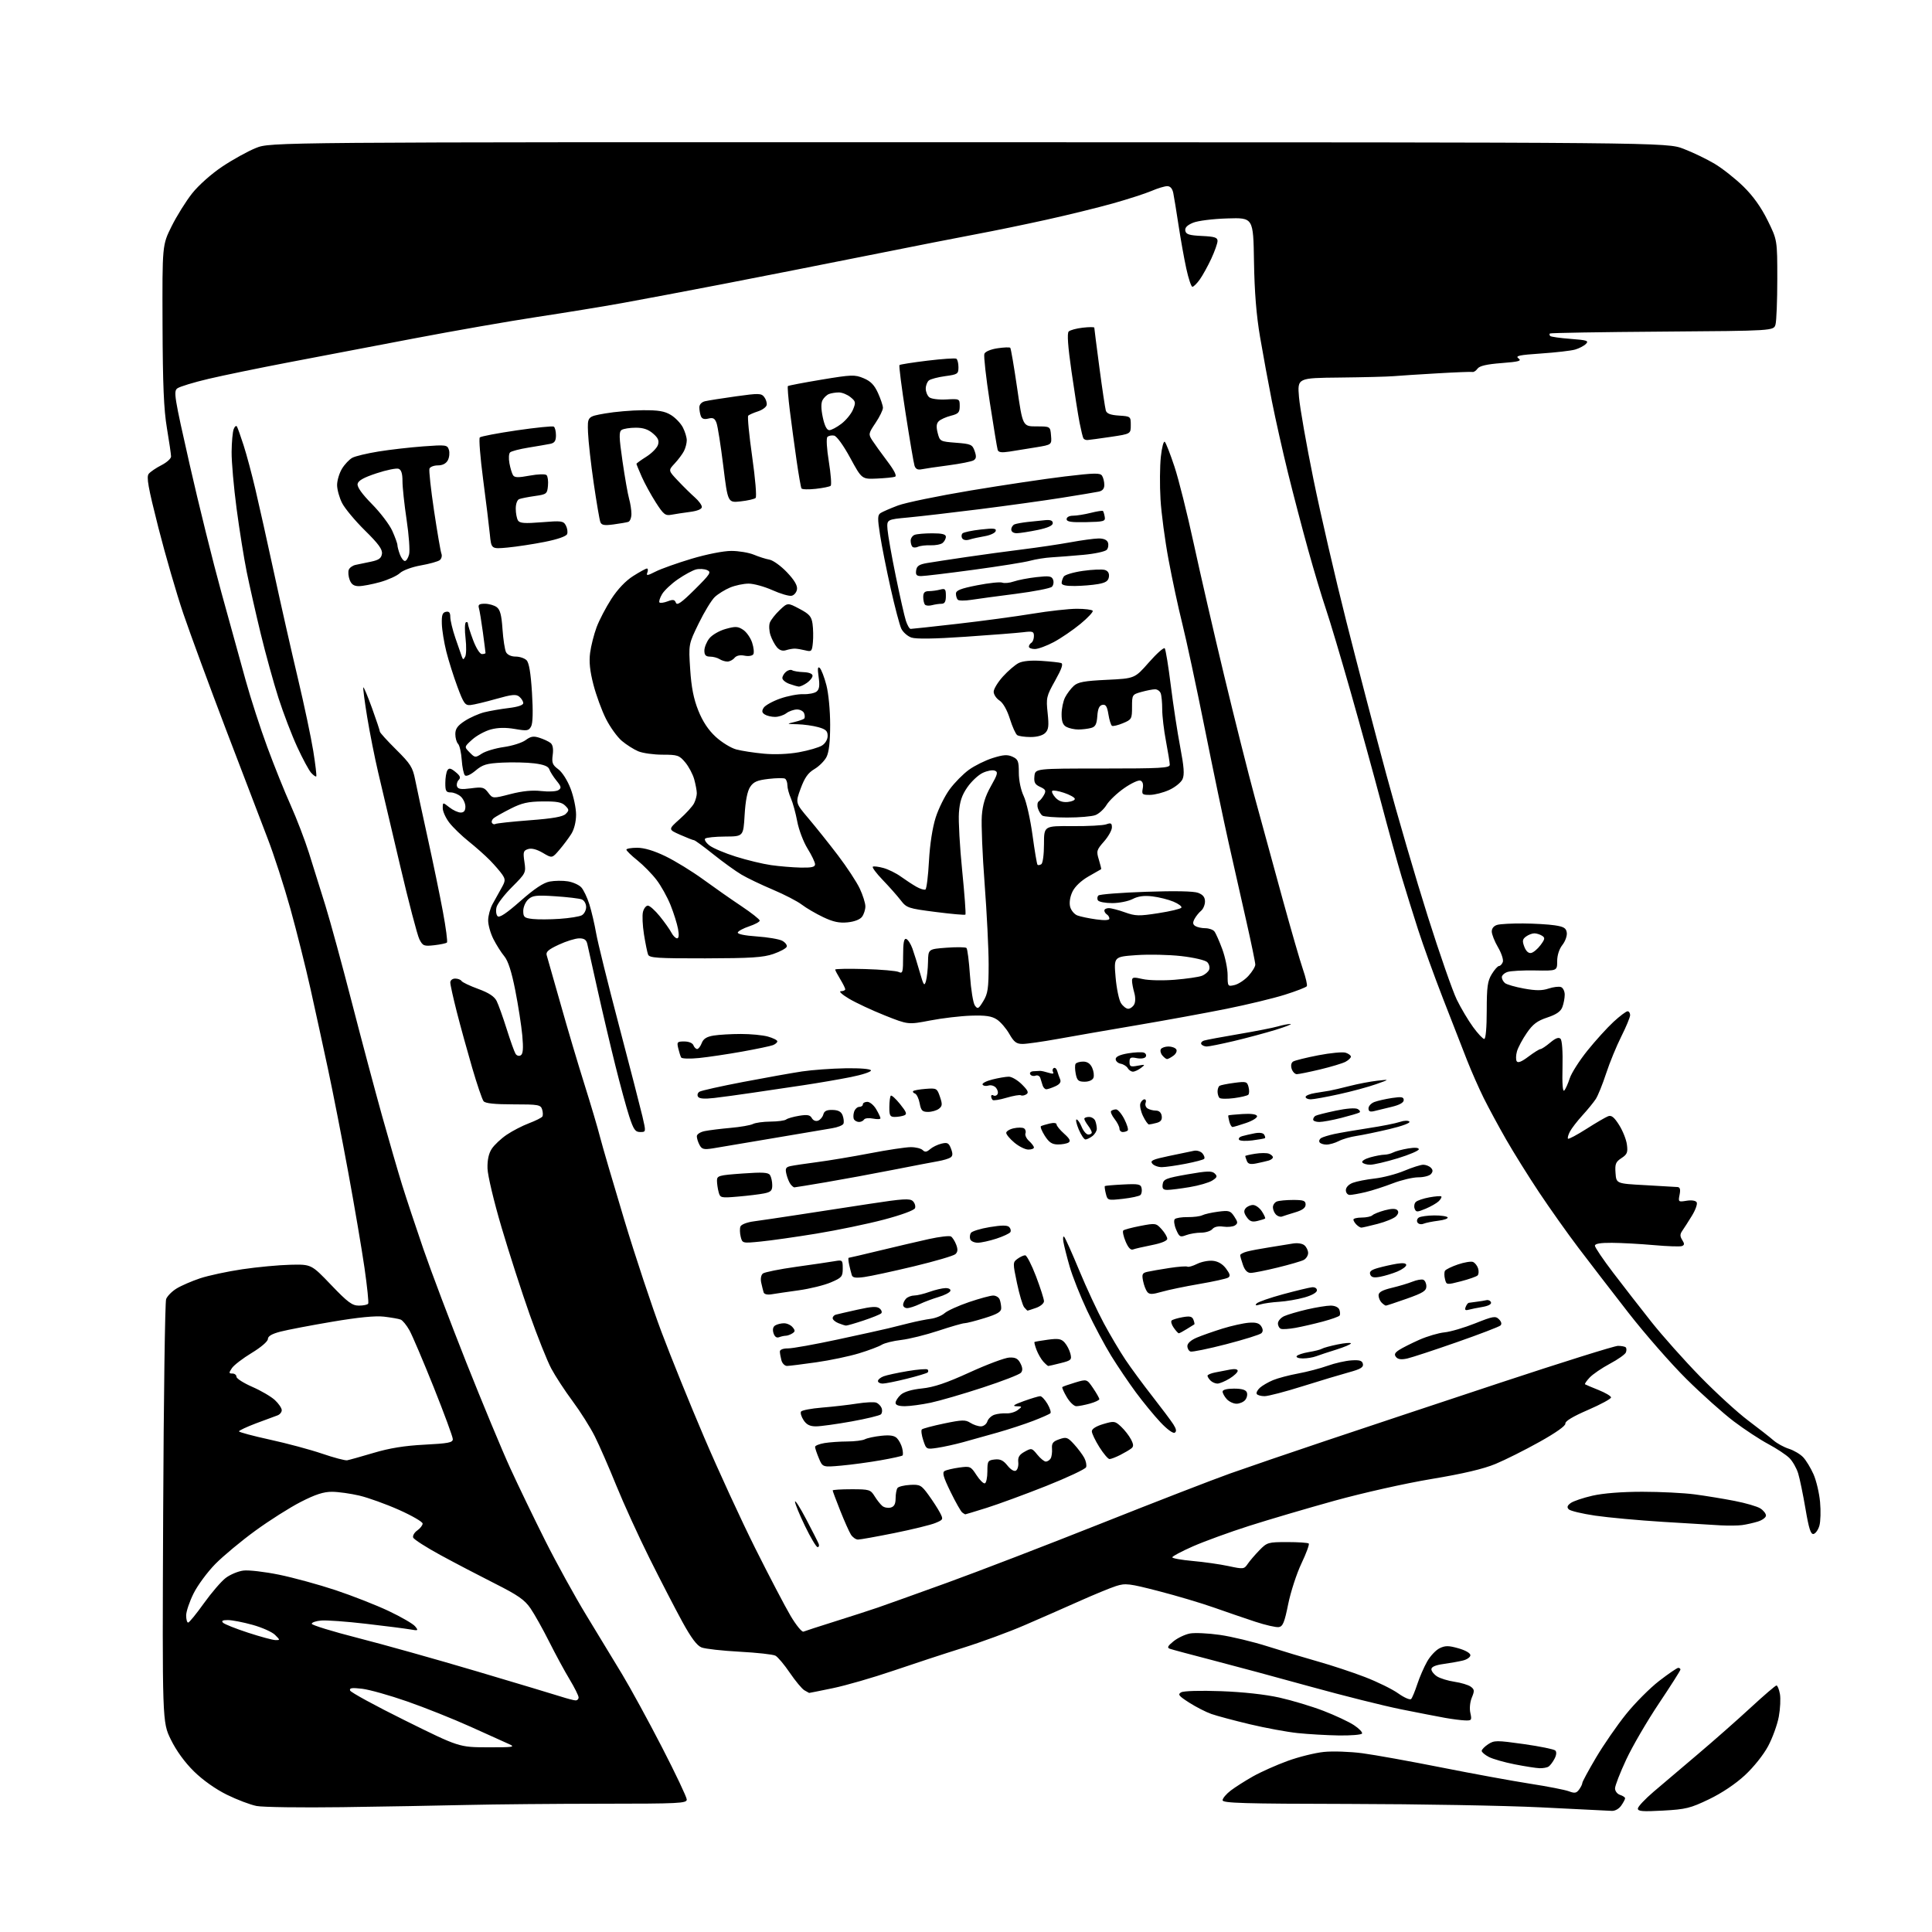 <?xml version="1.0" encoding="UTF-8" standalone="no"?>
<svg 
  version="1.1" 
  xmlns="http://www.w3.org/2000/svg" 
  xmlns:xlink="http://www.w3.org/1999/xlink" 
  xmlns:svg="http://www.w3.org/2000/svg"
  xmlns:rdf="http://www.w3.org/1999/02/22-rdf-syntax-ns#"
  xmlns:cc="http://creativecommons.org/ns#"
  xmlns:dc="http://purl.org/dc/elements/1.1/"
  viewBox="0 0 768 768"
  width="768"
  height="768"
>
<style>svg {background-color: white; }</style>"
<path stroke="none" fill="black" fill-rule="evenodd" d="M640.69,719.85C639.49,719.77 626.80,719.14 612.50,718.45C598.20,717.75 563.89,717.14 536.25,717.09C494.21,717.02 486.00,716.77 486.00,715.62C486.00,714.86 487.46,713.12 489.25,711.76C491.04,710.40 495.03,707.86 498.12,706.12C501.21,704.38 507.37,701.63 511.81,700.01C516.24,698.39 522.74,696.78 526.25,696.42C529.75,696.06 536.65,696.29 541.56,696.94C546.48,697.59 560.62,700.14 573.00,702.60C585.38,705.06 601.22,707.96 608.21,709.05C615.19,710.13 622.16,711.49 623.68,712.07C625.95,712.93 626.67,712.81 627.72,711.37C628.42,710.41 629.00,709.23 629.00,708.75C629.00,708.28 631.45,703.75 634.44,698.69C637.43,693.64 642.80,685.86 646.37,681.42C649.94,676.98 655.88,671.01 659.57,668.17C663.25,665.33 666.65,663.00 667.13,663.00C667.61,663.00 668.00,663.30 668.00,663.68C668.00,664.05 664.16,670.10 659.46,677.12C654.76,684.14 648.91,694.18 646.46,699.43C644.01,704.67 642.00,709.84 642.00,710.92C642.00,711.99 642.90,713.15 644.00,713.50C645.10,713.85 646.00,714.45 646.00,714.84C646.00,715.24 645.30,716.56 644.44,717.78C643.55,719.05 641.95,719.94 640.69,719.85zM661.07,719.74C652.83,720.19 651.02,720.04 651.08,718.90C651.13,718.13 653.94,715.14 657.33,712.25C660.72,709.36 668.67,702.61 675.00,697.25C681.33,691.89 690.77,683.57 695.98,678.75C701.19,673.94 705.78,670.00 706.18,670.00C706.58,670.00 707.19,671.50 707.54,673.34C707.88,675.17 707.68,679.25 707.10,682.41C706.52,685.56 704.61,690.83 702.86,694.11C701.03,697.55 697.11,702.46 693.62,705.69C689.87,709.16 684.42,712.81 679.35,715.24C671.96,718.79 670.14,719.24 661.07,719.74zM136.00,718.38C119.78,718.60 104.47,718.39 102.00,717.91C99.53,717.43 94.21,715.41 90.19,713.43C85.72,711.23 80.64,707.63 77.11,704.17C73.44,700.56 70.10,695.96 67.92,691.52C64.50,684.54 64.50,684.54 64.86,601.55C65.06,555.90 65.59,517.59 66.04,516.41C66.49,515.22 68.35,513.33 70.18,512.21C72.00,511.09 76.20,509.27 79.50,508.16C82.80,507.06 90.37,505.43 96.32,504.55C102.27,503.67 110.88,502.86 115.45,502.76C123.76,502.57 123.76,502.57 131.63,510.79C138.27,517.73 140.00,519.01 142.69,519.00C144.45,519.00 146.10,518.65 146.36,518.23C146.62,517.81 145.96,511.40 144.89,503.98C143.82,496.57 140.91,479.48 138.43,466.00C135.95,452.52 132.33,434.07 130.39,425.00C128.45,415.93 125.31,401.52 123.41,393.00C121.51,384.48 117.92,370.18 115.43,361.23C112.94,352.28 108.86,339.68 106.36,333.23C103.87,326.78 96.42,307.32 89.83,290.00C83.24,272.68 75.62,251.98 72.91,244.02C70.20,236.06 65.72,220.60 62.94,209.68C58.86,193.62 58.14,189.54 59.13,188.34C59.81,187.52 62.08,185.98 64.18,184.91C66.28,183.84 68.00,182.29 68.00,181.47C68.00,180.65 67.26,175.60 66.36,170.24C65.11,162.78 64.70,153.11 64.61,128.96C64.50,97.42 64.50,97.42 68.21,89.96C70.25,85.86 73.93,79.97 76.37,76.88C78.93,73.65 84.02,69.12 88.36,66.22C92.50,63.45 98.50,60.13 101.70,58.84C107.50,56.50 107.50,56.50 385.00,56.54C662.50,56.58 662.50,56.58 669.24,59.16C672.95,60.58 678.52,63.27 681.62,65.12C684.72,66.98 689.85,71.03 693.02,74.13C696.89,77.92 700.04,82.33 702.64,87.58C706.50,95.40 706.50,95.40 706.50,110.95C706.50,119.50 706.18,127.62 705.79,129.00C705.08,131.50 705.08,131.50 660.80,131.82C636.45,131.99 616.34,132.33 616.10,132.57C615.86,132.81 615.92,133.26 616.24,133.57C616.55,133.88 620.19,134.40 624.34,134.71C630.86,135.20 631.67,135.47 630.43,136.71C629.65,137.49 627.71,138.51 626.12,138.96C624.54,139.42 618.45,140.12 612.60,140.52C603.86,141.11 602.25,141.46 603.62,142.46C605.00,143.47 603.83,143.79 596.89,144.33C591.04,144.78 588.16,145.44 587.36,146.52C586.74,147.38 585.84,147.98 585.36,147.86C584.89,147.74 578.65,147.98 571.50,148.40C564.35,148.81 556.48,149.32 554.02,149.53C551.55,149.74 541.92,149.98 532.63,150.08C515.73,150.25 515.73,150.25 516.37,157.87C516.73,162.07 519.31,176.75 522.11,190.50C524.92,204.25 530.79,229.68 535.18,247.00C539.56,264.32 546.73,291.77 551.12,308.00C555.50,324.23 562.91,349.59 567.59,364.36C572.26,379.13 577.44,393.98 579.09,397.36C580.74,400.74 583.65,405.64 585.56,408.25C587.46,410.86 589.47,413.00 590.01,413.00C590.60,413.00 591.00,408.51 591.00,401.75C591.01,392.30 591.32,389.98 592.99,387.25C594.08,385.46 595.38,384.00 595.88,384.00C596.38,384.00 597.06,383.29 597.39,382.42C597.72,381.56 596.87,378.93 595.50,376.59C594.12,374.24 593.00,371.40 593.00,370.28C593.00,369.00 593.85,368.01 595.25,367.63C596.49,367.30 601.10,367.05 605.50,367.09C609.90,367.12 615.52,367.45 618.00,367.82C621.66,368.37 622.56,368.92 622.82,370.75C623.00,371.99 622.21,374.19 621.07,375.64C619.80,377.26 619.00,379.74 619.00,382.10C619.00,385.93 619.00,385.93 610.25,385.77C605.44,385.68 600.49,385.95 599.25,386.37C598.01,386.79 597.00,387.72 597.00,388.44C597.00,389.17 597.56,390.22 598.25,390.79C598.94,391.36 602.34,392.34 605.82,392.97C610.56,393.83 613.00,393.83 615.61,392.96C617.52,392.33 619.74,392.07 620.54,392.38C621.34,392.69 622.00,394.05 622.00,395.40C622.00,396.76 621.58,398.98 621.06,400.33C620.40,402.09 618.67,403.28 615.05,404.48C611.06,405.81 609.33,407.11 606.91,410.64C605.21,413.10 603.47,416.37 603.02,417.92C602.58,419.47 602.53,421.25 602.92,421.87C603.40,422.65 604.89,422.05 607.56,420.03C609.73,418.40 611.89,417.04 612.36,417.03C612.83,417.01 614.58,415.85 616.25,414.44C618.36,412.67 619.61,412.21 620.33,412.93C620.96,413.56 621.27,418.07 621.12,424.24C620.95,430.77 621.20,434.14 621.81,433.50C622.33,432.95 623.31,430.78 623.98,428.69C624.65,426.59 627.82,421.62 631.02,417.64C634.22,413.66 638.89,408.52 641.40,406.20C643.90,403.89 646.42,402.00 646.98,402.00C647.54,402.00 648.00,402.69 648.00,403.52C648.00,404.36 646.42,408.18 644.49,412.01C642.57,415.84 639.85,422.45 638.46,426.71C637.07,430.96 635.22,435.54 634.34,436.89C633.46,438.23 631.06,441.17 629.01,443.41C626.96,445.66 624.73,448.55 624.06,449.84C623.39,451.12 623.05,452.39 623.31,452.65C623.57,452.91 626.87,451.15 630.64,448.75C634.41,446.34 638.29,444.08 639.26,443.72C640.57,443.22 641.66,444.09 643.62,447.20C645.06,449.47 646.46,452.97 646.72,454.98C647.14,458.10 646.83,458.88 644.55,460.37C642.26,461.87 641.93,462.70 642.20,466.31C642.50,470.50 642.50,470.50 654.00,471.12C660.33,471.46 666.12,471.80 666.88,471.87C667.85,471.96 668.08,472.86 667.66,474.93C667.09,477.78 667.17,477.85 670.41,477.32C672.39,477.00 674.03,477.24 674.45,477.92C674.84,478.55 673.99,480.96 672.56,483.28C671.14,485.60 669.42,488.29 668.74,489.25C667.79,490.61 667.78,491.42 668.71,492.91C669.66,494.42 669.63,494.93 668.58,495.33C667.86,495.61 662.82,495.44 657.38,494.95C651.95,494.47 644.46,494.06 640.75,494.04C636.18,494.01 634.00,494.38 634.00,495.19C634.00,495.84 637.26,500.67 641.25,505.91C645.24,511.15 652.08,519.96 656.45,525.47C660.83,530.99 669.54,540.77 675.82,547.20C682.10,553.64 690.67,561.48 694.87,564.64C699.06,567.79 703.62,571.36 705.00,572.57C706.38,573.77 709.12,575.28 711.10,575.91C713.08,576.54 715.65,578.06 716.80,579.29C717.96,580.52 719.80,583.56 720.90,586.04C722.00,588.53 723.17,593.47 723.50,597.03C723.83,600.59 723.71,604.85 723.23,606.50C722.75,608.15 721.70,609.63 720.90,609.78C719.79,609.99 719.04,607.62 717.71,599.78C716.75,594.13 715.44,587.79 714.80,585.70C714.16,583.62 712.60,580.87 711.32,579.60C710.05,578.33 706.28,575.83 702.95,574.05C699.62,572.28 693.43,568.21 689.19,565.00C684.96,561.80 676.50,554.24 670.39,548.19C664.29,542.15 653.91,530.29 647.33,521.85C640.76,513.41 631.80,501.77 627.43,496.00C623.06,490.23 616.04,480.32 611.83,474.00C607.62,467.68 601.72,458.22 598.72,452.99C595.72,447.76 591.71,440.33 589.80,436.49C587.90,432.64 584.92,425.90 583.19,421.50C581.46,417.10 577.16,406.07 573.64,397.00C570.12,387.93 565.64,375.55 563.70,369.50C561.75,363.45 558.81,354.00 557.16,348.50C555.51,343.00 551.84,329.73 549.01,319.00C546.17,308.27 540.72,288.48 536.89,275.00C533.06,261.52 528.63,246.68 527.04,242.00C525.45,237.32 522.28,226.75 519.99,218.50C517.70,210.25 514.10,196.53 512.00,188.00C509.90,179.47 507.02,166.65 505.60,159.50C504.19,152.35 502.07,140.88 500.90,134.00C499.42,125.34 498.68,116.12 498.48,104.00C498.20,86.50 498.20,86.50 487.88,86.83C482.04,87.01 476.11,87.76 474.21,88.56C471.89,89.53 470.95,90.51 471.18,91.73C471.45,93.16 472.73,93.56 477.76,93.80C482.86,94.04 484.00,94.41 483.99,95.80C483.98,96.73 482.86,99.90 481.50,102.84C480.13,105.78 478.08,109.49 476.94,111.09C475.80,112.69 474.48,114.00 474.00,114.00C473.53,114.00 472.43,110.74 471.57,106.75C470.70,102.76 469.31,95.00 468.48,89.50C467.64,84.00 466.71,78.26 466.40,76.75C466.03,74.95 465.21,74.00 464.00,74.00C462.99,74.00 460.17,74.85 457.74,75.90C455.30,76.94 448.40,79.17 442.40,80.86C436.41,82.54 424.52,85.46 416.00,87.34C407.48,89.23 395.10,91.78 388.50,93.01C381.90,94.24 362.32,98.09 345.00,101.56C327.68,105.03 301.80,110.12 287.50,112.89C273.20,115.65 255.20,119.05 247.50,120.44C239.80,121.83 224.50,124.33 213.50,125.99C202.50,127.66 180.45,131.51 164.50,134.55C148.55,137.59 126.05,141.89 114.50,144.09C102.95,146.30 88.71,149.23 82.86,150.61C77.00,151.99 71.45,153.68 70.51,154.37C68.93,155.52 69.29,157.74 75.37,184.56C78.98,200.48 84.66,223.40 88.00,235.50C91.34,247.60 95.69,263.35 97.67,270.50C99.65,277.65 103.51,289.57 106.26,297.00C109.00,304.43 113.17,314.81 115.54,320.07C117.90,325.34 121.18,333.89 122.82,339.07C124.47,344.26 127.41,353.68 129.36,360.00C131.31,366.32 136.04,383.65 139.87,398.50C143.70,413.35 149.10,433.60 151.86,443.50C154.63,453.40 158.22,465.77 159.84,471.00C161.47,476.23 165.27,487.70 168.30,496.50C171.33,505.30 179.01,525.61 185.37,541.64C191.74,557.66 199.59,576.56 202.84,583.64C206.08,590.71 212.35,603.70 216.77,612.50C221.19,621.30 228.50,634.58 233.02,642.00C237.54,649.42 243.96,660.00 247.28,665.50C250.60,671.00 257.75,684.09 263.16,694.59C268.57,705.09 273.00,714.43 273.00,715.34C273.00,716.85 270.01,717.00 239.25,717.01C220.69,717.02 196.50,717.24 185.50,717.50C174.50,717.76 152.22,718.16 136.00,718.38zM612.00,702.89C610.62,702.85 606.17,702.15 602.10,701.35C598.04,700.55 593.42,699.24 591.85,698.42C590.28,697.61 589.00,696.52 589.00,696.00C589.00,695.47 590.16,694.29 591.57,693.36C593.98,691.78 594.91,691.78 605.74,693.30C612.11,694.20 617.75,695.35 618.26,695.86C618.83,696.43 618.71,697.69 617.94,699.14C617.26,700.44 616.21,701.83 615.60,702.23C615.00,702.64 613.38,702.93 612.00,702.89zM193.89,694.58C204.02,694.61 204.96,694.47 202.39,693.32C200.80,692.60 193.88,689.49 187.00,686.38C180.12,683.28 168.80,678.76 161.84,676.34C154.88,673.91 146.83,671.65 143.96,671.31C139.88,670.83 138.83,670.98 139.17,672.01C139.41,672.73 149.26,678.10 161.05,683.93C182.50,694.55 182.50,694.55 193.89,694.58zM532.19,689.87C527.41,689.79 520.03,689.37 515.78,688.92C511.53,688.47 502.98,686.89 496.78,685.41C490.58,683.93 483.72,682.10 481.54,681.33C479.37,680.57 475.39,678.53 472.70,676.81C468.54,674.14 468.08,673.54 469.54,672.72C470.54,672.16 477.16,671.97 485.38,672.27C494.14,672.59 502.95,673.56 508.60,674.82C513.60,675.94 521.48,678.31 526.10,680.09C530.72,681.87 536.18,684.43 538.23,685.78C540.29,687.14 541.72,688.64 541.42,689.12C541.13,689.60 536.97,689.94 532.19,689.87zM582.33,683.89C580.77,683.83 577.25,683.38 574.50,682.89C571.75,682.40 563.88,680.87 557.00,679.49C550.12,678.11 533.92,674.05 521.00,670.48C508.07,666.90 490.52,662.17 482.00,659.96C473.48,657.76 465.82,655.70 465.00,655.40C463.85,654.97 464.19,654.29 466.50,652.43C468.15,651.10 471.07,649.71 473.00,649.34C474.93,648.98 480.30,649.23 484.94,649.90C489.59,650.57 498.14,652.62 503.94,654.47C509.75,656.31 518.77,659.03 524.00,660.50C529.23,661.97 537.55,664.72 542.50,666.62C547.45,668.52 553.45,671.46 555.83,673.16C558.21,674.85 560.52,675.85 560.96,675.37C561.40,674.89 562.49,672.25 563.39,669.50C564.29,666.75 566.05,662.70 567.30,660.50C568.54,658.30 570.79,655.91 572.29,655.19C574.53,654.11 575.84,654.12 579.75,655.23C582.52,656.01 584.50,657.15 584.50,657.97C584.50,658.74 583.15,659.70 581.50,660.09C579.85,660.49 576.36,661.11 573.75,661.47C570.63,661.90 569.00,662.61 569.00,663.54C569.00,664.32 570.01,665.60 571.25,666.40C572.49,667.19 575.62,668.15 578.20,668.53C580.79,668.91 583.68,669.78 584.63,670.47C586.13,671.57 586.19,672.13 585.08,674.80C584.34,676.58 584.09,679.15 584.49,680.93C585.12,683.81 584.98,683.99 582.33,683.89zM228.75,675.93C229.44,675.97 230.00,675.44 230.00,674.75C230.00,674.06 228.38,670.82 226.41,667.55C224.43,664.28 220.78,657.53 218.28,652.55C215.78,647.57 212.45,641.63 210.88,639.34C208.56,635.96 205.91,634.11 196.76,629.50C190.57,626.38 180.83,621.29 175.13,618.19C169.43,615.09 164.53,611.95 164.25,611.21C163.97,610.48 164.70,609.20 165.87,608.38C167.04,607.56 168.00,606.32 168.00,605.64C168.00,604.95 163.78,602.51 158.63,600.21C153.47,597.91 146.38,595.36 142.88,594.53C139.37,593.71 134.46,593.02 131.97,593.01C128.63,593.00 125.37,594.06 119.55,597.04C115.21,599.26 107.08,604.41 101.49,608.49C95.89,612.56 88.75,618.51 85.61,621.69C82.48,624.88 78.58,630.14 76.96,633.40C75.33,636.66 74.00,640.60 74.00,642.16C74.00,643.72 74.35,645.00 74.79,645.00C75.22,645.00 78.03,641.56 81.03,637.36C84.04,633.16 87.94,628.62 89.71,627.27C91.48,625.92 94.63,624.60 96.71,624.33C98.80,624.05 105.20,624.80 110.94,625.97C116.68,627.15 126.81,629.92 133.44,632.13C140.07,634.34 149.55,638.06 154.50,640.40C159.45,642.74 164.18,645.48 165.00,646.48C166.41,648.21 166.30,648.28 163.00,647.71C161.07,647.37 153.20,646.37 145.49,645.48C137.79,644.58 129.79,644.00 127.72,644.18C125.65,644.35 123.94,644.93 123.92,645.47C123.91,646.00 132.13,648.53 142.20,651.10C152.26,653.66 173.55,659.64 189.50,664.37C205.45,669.11 220.53,673.63 223.00,674.43C225.47,675.22 228.06,675.90 228.75,675.93zM321.64,672.97C321.56,672.95 320.72,672.48 319.76,671.92C318.80,671.36 316.20,668.24 313.98,664.98C311.77,661.72 309.18,658.64 308.23,658.15C307.28,657.65 300.88,656.95 294.00,656.58C287.12,656.21 280.33,655.45 278.89,654.89C277.06,654.18 274.78,651.14 271.24,644.69C268.47,639.63 262.61,628.30 258.22,619.50C253.83,610.70 247.88,597.65 244.98,590.50C242.09,583.35 238.25,574.58 236.46,571.00C234.67,567.42 230.69,561.12 227.63,557.00C224.56,552.88 220.74,547.02 219.13,544.00C217.52,540.98 213.66,531.30 210.54,522.50C207.43,513.70 202.41,498.18 199.40,488.00C196.35,477.70 193.87,467.27 193.79,464.48C193.70,461.11 194.26,458.53 195.48,456.67C196.48,455.14 199.15,452.63 201.40,451.10C203.66,449.56 207.65,447.50 210.28,446.51C212.91,445.51 215.30,444.32 215.60,443.84C215.89,443.37 215.84,442.09 215.50,440.99C214.92,439.16 213.97,439.00 204.06,439.00C196.62,439.00 192.93,438.61 192.23,437.75C191.67,437.06 189.64,431.10 187.71,424.50C185.78,417.90 183.03,407.92 181.60,402.32C180.17,396.71 179.00,391.43 179.00,390.57C179.00,389.68 179.85,389.00 180.94,389.00C182.01,389.00 183.15,389.43 183.47,389.96C183.80,390.49 186.78,391.90 190.09,393.11C194.30,394.65 196.50,396.09 197.42,397.90C198.13,399.33 199.93,404.33 201.40,409.01C202.87,413.68 204.46,418.13 204.93,418.88C205.41,419.67 206.31,419.93 207.02,419.49C207.92,418.93 208.09,416.78 207.62,411.61C207.26,407.70 206.00,399.61 204.82,393.63C203.36,386.23 201.97,381.93 200.47,380.13C199.26,378.68 197.31,375.61 196.14,373.29C194.96,370.97 194.02,367.60 194.05,365.79C194.07,363.98 194.86,361.09 195.80,359.38C196.73,357.66 198.32,354.81 199.32,353.05C200.93,350.20 200.97,349.61 199.67,347.67C198.86,346.48 196.66,343.93 194.78,342.00C192.89,340.07 189.09,336.70 186.34,334.50C183.58,332.30 180.13,328.97 178.66,327.09C177.20,325.21 176.00,322.59 176.00,321.27C176.00,318.85 176.00,318.85 178.63,320.93C180.08,322.07 182.11,323.00 183.13,323.00C184.42,323.00 185.00,322.28 185.00,320.65C185.00,319.37 184.18,317.57 183.17,316.65C182.17,315.74 180.37,315.00 179.17,315.00C177.33,315.00 177.00,314.44 177.02,311.25C177.02,309.19 177.40,306.92 177.85,306.21C178.49,305.19 179.20,305.34 181.09,306.89C182.94,308.40 183.23,309.14 182.33,310.05C181.68,310.71 181.40,311.87 181.69,312.64C182.10,313.71 183.41,313.88 187.25,313.37C191.77,312.77 192.45,312.94 194.07,315.09C195.87,317.48 195.87,317.48 202.91,315.66C207.71,314.43 211.62,314.04 215.22,314.46C218.14,314.79 221.16,314.63 221.98,314.08C223.25,313.24 223.14,312.69 221.19,310.30C219.95,308.76 218.67,306.74 218.36,305.81C217.97,304.63 216.17,303.92 212.43,303.45C209.48,303.08 203.76,302.95 199.71,303.15C193.42,303.47 191.88,303.92 189.04,306.32C187.06,307.98 185.35,308.75 184.81,308.21C184.31,307.71 183.74,304.94 183.54,302.04C183.34,299.15 182.69,296.29 182.09,295.69C181.49,295.09 181.00,293.35 181.00,291.81C181.00,289.70 181.90,288.44 184.75,286.59C186.81,285.25 190.30,283.70 192.50,283.14C194.70,282.59 199.09,281.83 202.25,281.45C205.85,281.02 208.00,280.30 208.00,279.51C208.00,278.81 207.30,277.66 206.44,276.95C205.16,275.88 203.55,276.04 197.19,277.84C192.96,279.04 188.40,280.13 187.07,280.26C184.89,280.47 184.33,279.70 181.84,273.02C180.31,268.91 178.32,262.61 177.42,259.02C176.52,255.44 175.72,250.49 175.64,248.04C175.53,244.52 175.87,243.49 177.25,243.21C178.53,242.95 179.00,243.50 179.00,245.27C179.00,246.60 179.90,250.34 181.01,253.59C182.12,256.84 183.27,260.18 183.58,261.00C184.07,262.33 184.22,262.33 184.93,261.00C185.37,260.18 185.43,256.89 185.06,253.69C184.68,250.50 184.75,247.66 185.19,247.38C185.64,247.11 186.00,247.34 186.00,247.90C186.00,248.47 186.93,251.42 188.07,254.46C189.26,257.63 190.76,260.00 191.57,260.00C192.36,260.00 193.00,259.81 193.00,259.57C193.00,259.34 192.53,255.62 191.95,251.32C191.37,247.02 190.66,242.71 190.38,241.75C189.97,240.37 190.47,240.00 192.74,240.00C194.32,240.00 196.43,240.60 197.43,241.33C198.80,242.33 199.37,244.46 199.75,250.08C200.03,254.16 200.67,258.29 201.16,259.25C201.71,260.30 203.22,261.00 204.96,261.00C206.56,261.00 208.51,261.65 209.31,262.45C210.30,263.44 210.98,267.47 211.47,275.34C211.93,282.79 211.82,287.47 211.13,288.75C210.19,290.52 209.56,290.62 204.68,289.78C201.01,289.15 197.94,289.21 195.10,289.97C192.80,290.59 189.48,292.40 187.71,293.99C184.50,296.89 184.50,296.89 186.69,299.10C188.80,301.25 188.95,301.26 191.54,299.57C193.01,298.61 196.94,297.43 200.29,296.96C203.64,296.49 207.53,295.25 208.94,294.21C211.00,292.69 212.09,292.51 214.50,293.30C216.15,293.83 218.11,294.75 218.85,295.34C219.74,296.05 220.04,297.69 219.71,300.10C219.29,303.25 219.62,304.08 221.93,305.79C223.49,306.95 225.57,310.21 226.82,313.49C228.02,316.62 229.00,321.28 229.00,323.84C228.99,326.68 228.25,329.67 227.10,331.50C226.06,333.15 223.92,336.01 222.34,337.85C219.46,341.21 219.46,341.21 215.77,339.02C213.36,337.61 211.32,337.08 209.94,337.52C208.04,338.12 207.88,338.68 208.46,342.60C209.11,346.93 209.02,347.11 203.57,352.57C200.51,355.62 197.72,359.25 197.38,360.63C197.03,362.02 197.22,363.62 197.80,364.20C198.53,364.93 201.27,363.11 206.87,358.18C212.40,353.30 216.00,350.90 218.50,350.43C220.49,350.06 223.75,350.02 225.75,350.35C227.74,350.67 230.13,351.74 231.05,352.72C231.97,353.70 233.43,356.75 234.29,359.50C235.15,362.25 236.36,367.43 236.98,371.00C237.60,374.57 241.66,391.00 246.01,407.50C250.35,424.00 254.56,440.31 255.37,443.75C256.82,450.00 256.82,450.00 254.49,450.00C252.52,450.00 251.85,449.04 250.12,443.75C249.00,440.31 246.51,431.20 244.60,423.50C242.68,415.80 239.50,402.30 237.54,393.50C235.58,384.70 233.74,376.49 233.47,375.25C233.09,373.59 232.25,373.00 230.23,373.01C228.73,373.02 225.09,374.14 222.14,375.52C217.99,377.44 216.90,378.41 217.33,379.76C217.63,380.72 220.10,389.38 222.81,399.00C225.51,408.62 229.79,423.02 232.31,431.00C234.82,438.98 237.62,448.39 238.51,451.93C239.41,455.46 243.75,470.29 248.15,484.88C252.55,499.46 259.21,519.52 262.94,529.45C266.67,539.38 274.30,558.23 279.91,571.35C285.51,584.47 294.63,604.27 300.16,615.35C305.70,626.43 312.04,638.55 314.25,642.29C316.46,646.02 318.77,648.86 319.39,648.60C320.00,648.34 325.68,646.50 332.00,644.51C338.32,642.53 345.98,640.05 349.00,639.01C352.02,637.97 364.40,633.54 376.50,629.16C388.60,624.78 416.05,614.22 437.50,605.69C458.95,597.16 482.12,588.18 489.00,585.73C495.88,583.29 512.98,577.44 527.00,572.74C541.02,568.03 572.34,557.62 596.58,549.59C620.83,541.57 641.79,535.00 643.17,535.00C644.54,535.00 645.94,535.27 646.26,535.60C646.59,535.93 646.62,536.83 646.32,537.60C646.03,538.37 643.17,540.39 639.98,542.09C636.79,543.79 633.16,546.27 631.92,547.59C630.67,548.91 629.85,550.12 630.08,550.28C630.31,550.44 632.71,551.46 635.42,552.54C638.12,553.62 640.37,554.94 640.42,555.49C640.46,556.03 636.34,558.27 631.26,560.47C625.24,563.07 622.10,564.96 622.26,565.89C622.41,566.76 618.48,569.55 612.00,573.16C606.23,576.39 598.35,580.33 594.50,581.93C589.72,583.92 581.63,585.83 569.00,587.93C558.57,589.67 541.78,593.44 530.50,596.56C519.50,599.61 504.20,604.12 496.50,606.58C488.80,609.04 478.79,612.69 474.25,614.68C469.71,616.68 466.00,618.65 466.00,619.05C466.00,619.46 469.64,620.11 474.09,620.51C478.53,620.90 484.94,621.81 488.34,622.54C494.28,623.81 494.55,623.78 495.98,621.68C496.79,620.48 498.89,618.04 500.63,616.25C503.68,613.12 504.10,613.00 511.73,613.00C516.10,613.00 519.93,613.26 520.25,613.58C520.57,613.90 519.26,617.46 517.35,621.48C515.43,625.51 513.07,632.79 512.08,637.65C510.61,644.94 509.95,646.55 508.33,646.80C507.25,646.96 503.02,645.99 498.93,644.64C494.84,643.29 487.45,640.76 482.50,639.01C477.55,637.26 467.70,634.33 460.62,632.50C448.76,629.44 447.41,629.28 443.62,630.49C441.35,631.22 434.77,633.93 429.00,636.51C423.23,639.09 413.46,643.38 407.29,646.04C401.13,648.71 390.11,652.76 382.79,655.05C375.48,657.34 362.98,661.45 355.00,664.17C347.02,666.89 336.29,669.99 331.14,671.06C325.99,672.13 321.72,672.99 321.64,672.97zM109.47,651.96C111.39,652.00 111.39,651.95 109.34,649.90C108.19,648.74 104.16,646.94 100.39,645.90C96.63,644.85 92.21,644.00 90.57,644.00C88.48,644.00 87.91,644.31 88.66,645.06C89.24,645.64 93.72,647.43 98.61,649.02C103.50,650.62 108.39,651.94 109.47,651.96zM325.00,615.00C324.48,615.00 322.24,611.25 320.03,606.68C317.81,602.10 316.01,597.71 316.03,596.93C316.05,596.14 318.06,599.31 320.51,603.98C322.96,608.64 325.18,613.03 325.45,613.73C325.72,614.43 325.51,615.00 325.00,615.00zM341.08,612.00C340.20,612.00 338.92,611.10 338.23,609.99C337.54,608.89 335.63,604.60 333.99,600.47C332.34,596.33 331.00,592.73 331.00,592.47C331.00,592.21 334.36,592.00 338.48,592.00C345.55,592.00 346.04,592.15 347.66,594.75C348.59,596.26 349.97,598.01 350.73,598.64C351.48,599.27 352.97,599.56 354.05,599.28C355.46,598.91 356.00,597.89 356.02,595.63C356.02,593.91 356.36,592.05 356.77,591.50C357.17,590.95 359.42,590.40 361.76,590.27C365.72,590.06 366.24,590.34 369.10,594.27C370.79,596.60 372.83,599.75 373.63,601.28C375.05,604.00 375.00,604.10 371.79,605.43C369.98,606.18 362.69,607.96 355.59,609.40C348.49,610.83 341.96,612.00 341.08,612.00zM692.50,606.25C690.85,606.47 687.02,606.51 684.00,606.35C680.98,606.18 670.62,605.56 661.00,604.96C651.38,604.36 639.27,603.25 634.10,602.49C628.93,601.73 624.21,600.60 623.60,599.98C622.80,599.17 623.00,598.49 624.37,597.49C625.40,596.73 629.31,595.41 633.07,594.55C637.35,593.58 644.74,593.00 652.88,593.00C660.01,593.00 669.38,593.47 673.68,594.04C677.98,594.61 685.10,595.77 689.50,596.63C693.90,597.48 698.51,598.82 699.75,599.61C700.99,600.40 702.00,601.68 702.00,602.45C702.00,603.22 700.54,604.30 698.75,604.85C696.96,605.40 694.15,606.03 692.50,606.25zM383.70,601.98C383.59,601.98 383.05,601.64 382.50,601.23C381.95,600.83 379.85,597.12 377.84,593.00C374.98,587.13 374.47,585.33 375.52,584.74C376.25,584.32 378.87,583.71 381.34,583.37C385.65,582.78 385.91,582.89 388.16,586.36C389.45,588.35 390.95,589.83 391.50,589.65C392.05,589.48 392.50,587.34 392.50,584.92C392.50,580.79 392.69,580.48 395.40,580.17C397.59,579.92 398.83,580.51 400.48,582.58C401.79,584.22 403.15,585.03 403.86,584.59C404.52,584.18 404.93,582.68 404.78,581.24C404.57,579.26 405.18,578.25 407.32,577.07C410.03,575.56 410.21,575.60 412.35,578.25C413.58,579.76 415.09,581.00 415.73,581.00C416.36,581.00 417.22,580.45 417.64,579.78C418.05,579.11 418.30,577.35 418.19,575.88C418.02,573.70 418.56,573.00 421.07,572.13C423.89,571.14 424.40,571.32 426.96,574.12C428.50,575.80 430.32,578.24 431.01,579.52C431.70,580.81 432.03,582.48 431.74,583.24C431.45,583.99 424.30,587.35 415.86,590.71C407.41,594.06 396.76,597.97 392.20,599.40C387.63,600.83 383.81,601.99 383.70,601.98zM334.45,582.60C327.01,583.27 327.01,583.27 325.51,579.67C324.68,577.69 324.00,575.66 324.00,575.16C324.00,574.67 325.69,573.98 327.75,573.64C329.81,573.30 333.89,573.02 336.82,573.01C339.74,573.00 342.89,572.61 343.82,572.13C344.74,571.65 347.66,571.03 350.30,570.75C353.71,570.38 355.51,570.65 356.54,571.69C357.34,572.49 358.28,574.25 358.62,575.62C358.96,576.98 359.03,578.31 358.77,578.57C358.50,578.83 354.60,579.69 350.09,580.48C345.57,581.28 338.54,582.23 334.45,582.60zM138.00,580.49C138.82,580.34 143.55,579.02 148.50,577.55C154.85,575.65 160.82,574.69 168.75,574.28C178.24,573.79 180.00,573.45 180.00,572.08C180.00,571.18 176.58,561.91 172.41,551.47C168.23,541.04 163.89,530.83 162.75,528.80C161.61,526.76 160.04,524.85 159.26,524.55C158.47,524.24 155.51,523.73 152.66,523.39C149.18,522.99 142.45,523.65 132.00,525.42C123.47,526.86 114.25,528.63 111.50,529.34C108.06,530.23 106.50,531.15 106.49,532.28C106.48,533.23 103.75,535.58 100.04,537.82C96.50,539.97 92.96,542.68 92.18,543.86C90.92,545.75 90.94,546.00 92.38,546.00C93.27,546.00 94.00,546.57 94.00,547.28C94.00,547.98 96.82,549.78 100.27,551.29C103.72,552.79 107.77,555.16 109.27,556.55C110.77,557.94 112.00,559.75 112.00,560.57C112.00,561.39 111.21,562.33 110.25,562.66C109.29,562.99 105.46,564.41 101.75,565.81C98.04,567.22 95.00,568.65 95.00,568.98C95.00,569.32 100.53,570.80 107.29,572.28C114.05,573.75 123.39,576.26 128.04,577.85C132.69,579.44 137.18,580.63 138.00,580.49zM441.05,580.00C440.48,580.00 438.66,577.86 437.02,575.25C435.38,572.64 434.03,569.81 434.02,568.97C434.01,568.01 435.70,566.94 438.55,566.09C442.89,564.81 443.22,564.86 445.65,567.12C447.05,568.43 448.81,570.69 449.57,572.15C450.65,574.23 450.68,575.01 449.72,575.77C449.05,576.31 447.06,577.48 445.30,578.38C443.54,579.27 441.63,580.00 441.05,580.00zM372.67,575.53C368.24,576.19 368.21,576.18 367.01,572.53C366.34,570.51 366.09,568.57 366.45,568.22C366.81,567.86 370.79,566.80 375.30,565.86C382.45,564.37 383.78,564.34 385.71,565.58C386.93,566.36 388.82,567.00 389.90,567.00C390.98,567.00 392.14,566.12 392.48,565.05C392.82,563.98 394.09,562.78 395.30,562.38C396.51,561.98 398.65,561.74 400.06,561.83C401.46,561.92 403.49,561.34 404.56,560.53C406.43,559.11 406.42,559.06 404.00,559.00C402.24,558.95 403.12,558.34 406.96,556.96C409.97,555.88 412.91,555.00 413.50,555.00C414.09,555.00 415.38,556.38 416.38,558.07C417.38,559.76 417.90,561.43 417.54,561.79C417.18,562.15 414.10,563.51 410.70,564.82C407.29,566.13 400.90,568.22 396.50,569.47C392.10,570.72 385.94,572.45 382.81,573.30C379.68,574.16 375.12,575.16 372.67,575.53zM466.97,569.52C466.32,569.92 463.92,568.17 461.28,565.36C458.77,562.69 454.39,557.35 451.54,553.50C448.70,549.65 444.28,543.11 441.72,538.97C439.17,534.83 434.85,526.73 432.14,520.97C429.43,515.21 426.31,507.35 425.21,503.50C424.10,499.65 422.99,495.23 422.72,493.67C422.46,492.12 422.60,491.22 423.04,491.67C423.47,492.13 426.16,498.12 429.01,505.00C431.86,511.88 436.26,521.33 438.78,526.00C441.29,530.67 445.16,537.20 447.37,540.50C449.58,543.80 454.38,550.33 458.04,555.00C461.69,559.67 465.46,564.70 466.40,566.16C467.61,568.05 467.78,569.02 466.97,569.52zM324.35,567.00C321.94,567.00 320.61,566.33 319.44,564.54C318.55,563.19 318.09,561.66 318.42,561.13C318.75,560.60 322.50,559.89 326.76,559.54C331.02,559.20 337.26,558.48 340.64,557.95C344.02,557.42 347.47,557.24 348.31,557.57C349.16,557.89 350.12,558.87 350.46,559.74C350.79,560.62 350.67,561.73 350.18,562.22C349.70,562.70 344.43,563.98 338.48,565.05C332.53,566.12 326.17,567.00 324.35,567.00zM359.75,558.98C357.27,558.99 356.00,558.55 356.00,557.65C356.00,556.92 356.92,555.47 358.05,554.45C359.37,553.26 362.42,552.35 366.52,551.93C371.25,551.44 376.20,549.77 385.48,545.53C392.39,542.37 399.46,539.73 401.21,539.65C403.66,539.53 404.67,540.06 405.64,541.96C406.53,543.70 406.59,544.79 405.84,545.69C405.26,546.39 398.42,549.04 390.64,551.58C382.87,554.13 373.57,556.83 370.00,557.59C366.43,558.34 361.81,558.97 359.75,558.98zM427.85,558.99C426.94,559.00 425.23,557.37 424.06,555.37C422.88,553.38 422.09,551.58 422.29,551.38C422.49,551.17 424.77,550.37 427.36,549.59C432.05,548.18 432.05,548.18 434.53,551.82C435.89,553.83 437.00,555.79 437.00,556.19C437.00,556.58 435.31,557.37 433.25,557.95C431.19,558.52 428.76,558.99 427.85,558.99zM491.53,558.00C490.31,558.00 488.57,557.18 487.65,556.17C486.74,555.17 486.00,553.82 486.00,553.17C486.00,552.45 487.74,552.00 490.53,552.00C493.65,552.00 495.24,552.47 495.64,553.51C495.96,554.34 495.67,555.69 494.99,556.51C494.31,557.33 492.75,558.00 491.53,558.00zM502.69,555.00C501.28,555.00 499.88,554.61 499.58,554.13C499.29,553.66 499.84,552.55 500.81,551.67C501.78,550.79 504.13,549.43 506.04,548.63C507.94,547.84 512.42,546.65 516.00,545.99C519.58,545.33 524.86,543.95 527.73,542.92C530.61,541.88 534.87,540.92 537.20,540.77C540.51,540.56 541.50,540.87 541.78,542.20C542.05,543.52 540.83,544.26 536.31,545.49C533.12,546.36 524.82,548.85 517.88,551.03C510.95,553.22 504.11,555.00 502.69,555.00zM350.87,550.00C349.84,550.00 349.00,549.54 349.00,548.98C349.00,548.41 350.01,547.57 351.25,547.10C352.49,546.63 356.79,545.70 360.82,545.03C364.84,544.35 368.40,544.07 368.73,544.40C369.06,544.73 369.08,545.26 368.76,545.57C368.45,545.88 364.72,547.01 360.47,548.07C356.22,549.13 351.90,550.00 350.87,550.00zM483.95,550.00C483.10,550.00 481.86,549.46 481.20,548.80C480.54,548.14 480.00,547.28 480.00,546.88C480.00,546.48 481.35,545.90 483.00,545.58C484.65,545.26 487.35,544.74 489.00,544.42C490.86,544.06 492.00,544.26 492.00,544.94C492.00,545.54 490.54,546.92 488.75,548.01C486.96,549.10 484.80,549.99 483.95,550.00zM312.87,542.98C311.97,542.99 310.96,541.99 310.63,540.75C310.30,539.51 310.02,537.94 310.01,537.25C310.01,536.50 311.30,536.00 313.25,536.01C315.04,536.02 323.93,534.42 333.00,532.47C342.07,530.52 351.07,528.54 353.00,528.06C354.93,527.59 358.75,526.64 361.50,525.95C364.25,525.26 368.07,524.49 370.00,524.24C371.93,523.99 374.40,522.98 375.50,522.00C376.60,521.03 380.95,519.05 385.17,517.61C389.39,516.18 393.72,515.00 394.81,515.00C395.90,515.00 397.06,515.71 397.39,516.58C397.73,517.45 398.00,519.01 398.00,520.04C398.00,521.48 396.47,522.39 391.39,523.96C387.76,525.08 384.17,526.00 383.41,526.00C382.65,526.00 377.98,527.35 373.03,528.99C368.08,530.63 361.44,532.28 358.27,532.65C355.10,533.01 351.60,533.88 350.50,534.57C349.40,535.26 345.35,536.79 341.50,537.96C337.65,539.14 330.00,540.75 324.50,541.53C319.00,542.32 313.76,542.97 312.87,542.98zM416.71,543.00C416.49,543.00 415.60,542.21 414.72,541.25C413.85,540.28 412.65,538.20 412.04,536.61C411.44,535.02 411.07,533.61 411.22,533.47C411.37,533.34 413.77,532.92 416.54,532.55C420.69,531.99 421.86,532.19 423.21,533.69C424.11,534.68 425.14,536.68 425.50,538.11C426.10,540.54 425.83,540.81 421.63,541.86C419.15,542.49 416.93,543.00 416.71,543.00zM559.43,540.02C557.07,540.55 555.73,540.38 554.96,539.45C554.13,538.45 554.42,537.77 556.18,536.62C557.46,535.79 561.08,533.97 564.23,532.57C567.38,531.18 571.88,529.86 574.23,529.63C576.58,529.40 582.06,527.79 586.41,526.05C593.55,523.20 594.47,523.04 595.87,524.44C596.84,525.41 597.06,526.32 596.46,526.90C595.93,527.40 588.14,530.39 579.15,533.53C570.16,536.68 561.28,539.60 559.43,540.02zM517.89,540.00C516.24,540.00 515.14,539.59 515.45,539.09C515.76,538.58 517.92,537.86 520.26,537.47C522.59,537.09 524.95,536.49 525.50,536.14C526.05,535.79 528.86,535.02 531.75,534.43C534.64,533.84 537.00,533.66 537.00,534.02C537.00,534.38 534.41,535.48 531.25,536.47C528.09,537.45 524.47,538.65 523.20,539.13C521.94,539.61 519.55,540.00 517.89,540.00zM487.46,534.34C480.33,536.18 473.94,537.49 473.25,537.26C472.56,537.02 472.00,536.04 472.00,535.07C472.00,533.98 473.43,532.70 475.75,531.72C477.81,530.85 482.43,529.23 486.00,528.12C489.57,527.02 494.24,525.98 496.38,525.81C499.19,525.58 500.56,525.97 501.36,527.22C502.10,528.39 502.13,529.27 501.43,529.97C500.87,530.53 494.58,532.49 487.46,534.34zM309.67,531.57C308.72,531.94 307.93,531.36 307.48,529.95C307.04,528.54 307.27,527.44 308.14,526.89C308.89,526.42 310.46,526.02 311.63,526.02C312.80,526.01 314.34,526.71 315.06,527.58C316.15,528.88 316.13,529.31 314.94,530.06C314.15,530.56 312.97,530.98 312.33,530.98C311.69,530.99 310.49,531.26 309.67,531.57zM468.59,530.00C468.33,530.00 467.42,529.01 466.57,527.79C465.71,526.58 465.35,525.28 465.76,524.91C466.17,524.54 468.14,523.95 470.13,523.60C473.00,523.09 473.90,523.31 474.41,524.62C474.76,525.54 474.92,526.36 474.77,526.45C474.62,526.53 473.28,527.37 471.79,528.30C470.29,529.24 468.86,530.00 468.59,530.00zM514.98,527.84C512.50,528.29 509.91,528.47 509.23,528.24C508.55,528.02 508.00,527.04 508.00,526.08C508.00,525.11 509.12,523.81 510.50,523.18C511.87,522.56 515.95,521.36 519.56,520.52C523.17,519.69 527.40,519.00 528.96,519.00C530.62,519.00 532.04,519.65 532.40,520.59C532.73,521.46 532.80,522.52 532.54,522.93C532.29,523.34 529.25,524.43 525.79,525.35C522.33,526.27 517.47,527.39 514.98,527.84zM336.28,526.94C335.85,526.90 334.49,526.47 333.25,525.97C332.01,525.47 331.00,524.59 331.00,524.00C331.00,523.42 331.56,522.78 332.25,522.60C332.94,522.41 336.82,521.51 340.88,520.61C346.57,519.34 348.58,519.23 349.67,520.14C350.45,520.79 350.73,521.66 350.29,522.08C349.86,522.50 346.70,523.78 343.28,524.92C339.86,526.06 336.71,526.97 336.28,526.94zM408.47,521.00C408.35,521.00 407.74,520.39 407.12,519.65C406.51,518.91 405.22,514.59 404.27,510.06C402.58,502.02 402.59,501.78 404.46,500.41C405.52,499.63 406.89,499.00 407.52,499.00C408.14,499.00 410.08,502.76 411.83,507.35C413.57,511.94 415.00,516.40 415.00,517.25C415.00,518.11 413.58,519.30 411.85,519.90C410.12,520.51 408.60,521.00 408.47,521.00zM583.76,520.65C582.49,521.00 582.18,520.70 582.61,519.57C582.94,518.70 583.50,517.95 583.86,517.89C584.21,517.82 585.63,517.63 587.02,517.46C588.40,517.29 590.14,517.01 590.89,516.83C591.64,516.65 592.45,517.04 592.69,517.69C592.96,518.43 591.66,519.13 589.31,519.53C587.22,519.88 584.72,520.39 583.76,520.65zM360.60,520.00C359.72,520.00 359.00,519.41 359.00,518.70C359.00,517.99 359.54,516.86 360.20,516.20C360.86,515.54 362.32,514.99 363.45,514.98C364.58,514.98 367.30,514.32 369.50,513.53C371.70,512.74 374.55,512.07 375.83,512.04C377.17,512.02 378.00,512.49 377.78,513.15C377.57,513.79 375.49,514.87 373.15,515.56C370.82,516.25 367.40,517.53 365.55,518.41C363.71,519.28 361.48,520.00 360.60,520.00zM501.00,518.53C499.18,519.07 498.78,518.97 499.53,518.15C500.10,517.54 504.83,515.89 510.03,514.48C515.24,513.07 520.40,511.83 521.50,511.71C522.67,511.59 523.50,512.10 523.50,512.93C523.50,513.80 521.52,514.92 518.50,515.77C515.75,516.54 511.25,517.31 508.50,517.48C505.75,517.64 502.38,518.11 501.00,518.53zM550.91,519.00C550.63,519.00 549.86,518.46 549.20,517.80C548.54,517.14 548.00,515.83 548.00,514.90C548.00,513.67 549.47,512.85 553.25,511.94C556.14,511.25 559.85,510.14 561.50,509.47C563.15,508.81 565.06,508.46 565.75,508.71C566.44,508.96 567.00,510.14 567.00,511.33C567.00,513.13 565.68,513.96 559.21,516.25C554.92,517.76 551.19,519.00 550.91,519.00zM306.71,514.50C305.02,514.78 303.78,514.48 303.55,513.73C303.34,513.05 302.91,511.31 302.59,509.86C302.26,508.32 302.53,506.82 303.26,506.24C303.94,505.70 309.90,504.50 316.50,503.58C323.10,502.66 329.96,501.66 331.75,501.34C334.90,500.79 335.00,500.88 335.00,504.27C335.00,507.48 334.62,507.92 330.25,509.78C327.64,510.90 321.90,512.31 317.50,512.92C313.10,513.53 308.25,514.24 306.71,514.50zM461.81,513.51C458.02,514.60 456.92,514.61 456.07,513.58C455.49,512.88 454.73,510.91 454.39,509.20C453.85,506.51 454.09,506.02 456.13,505.56C457.44,505.26 461.38,504.58 464.90,504.04C468.42,503.50 471.62,503.27 472.03,503.52C472.43,503.76 474.15,503.27 475.86,502.42C477.57,501.57 480.39,501.01 482.13,501.19C484.21,501.39 486.02,502.47 487.38,504.30C488.98,506.45 489.17,507.28 488.19,507.88C487.49,508.31 482.33,509.45 476.71,510.41C471.10,511.37 464.39,512.76 461.81,513.51zM580.75,509.33C574.99,510.81 574.99,510.81 574.40,508.46C574.08,507.17 574.08,505.68 574.41,505.15C574.73,504.62 577.05,503.49 579.54,502.64C582.04,501.79 584.72,501.34 585.50,501.64C586.28,501.94 587.21,503.09 587.56,504.19C587.91,505.30 587.82,506.57 587.35,507.02C586.88,507.47 583.91,508.51 580.75,509.33zM343.58,507.64C340.18,508.11 338.93,507.92 338.60,506.88C338.36,506.12 337.90,504.26 337.56,502.75C337.23,501.24 337.14,500.00 337.36,500.00C337.58,500.00 343.10,498.71 349.63,497.13C356.16,495.55 364.97,493.49 369.22,492.55C373.46,491.61 377.43,491.15 378.03,491.52C378.63,491.89 379.56,493.35 380.10,494.77C380.82,496.65 380.73,497.67 379.79,498.54C379.08,499.20 371.66,501.37 363.31,503.38C354.96,505.38 346.08,507.30 343.58,507.64zM548.61,507.54C546.11,508.01 545.13,507.78 544.68,506.62C544.25,505.48 545.07,504.79 547.79,504.03C549.83,503.45 553.19,502.70 555.25,502.36C557.71,501.96 559.00,502.13 559.00,502.86C559.00,503.47 557.41,504.64 555.48,505.45C553.54,506.26 550.45,507.20 548.61,507.54zM497.17,506.00C495.85,506.00 494.83,504.95 494.10,502.85C493.49,501.12 493.00,499.37 493.00,498.96C493.00,498.55 494.24,497.89 495.75,497.50C497.26,497.10 501.20,496.36 504.50,495.85C507.80,495.34 511.97,494.67 513.76,494.35C515.70,494.01 517.63,494.28 518.51,495.01C519.33,495.69 520.00,497.07 520.00,498.09C520.00,499.10 519.21,500.34 518.25,500.85C517.29,501.35 512.60,502.72 507.82,503.88C503.05,505.05 498.26,506.00 497.17,506.00zM450.39,496.68C449.47,497.03 448.46,495.95 447.44,493.50C446.58,491.46 446.17,489.49 446.52,489.14C446.87,488.79 449.94,487.97 453.33,487.32C459.33,486.17 459.56,486.20 461.75,488.62C462.99,489.99 464.00,491.70 464.00,492.43C464.00,493.24 461.66,494.20 457.90,494.94C454.54,495.60 451.17,496.38 450.39,496.68zM302.30,493.54C295.13,494.25 295.10,494.24 294.44,491.63C294.08,490.18 294.03,488.36 294.33,487.57C294.65,486.75 296.92,485.87 299.69,485.50C302.34,485.15 310.12,484.00 317.00,482.94C323.88,481.88 336.70,479.91 345.50,478.57C359.01,476.50 361.72,476.33 362.89,477.48C363.65,478.23 364.03,479.49 363.73,480.27C363.40,481.11 358.31,482.98 351.34,484.82C344.83,486.54 332.75,489.04 324.50,490.39C316.25,491.74 306.26,493.16 302.30,493.54zM388.67,494.00C387.32,494.00 385.98,493.40 385.70,492.66C385.42,491.92 385.52,490.78 385.93,490.12C386.34,489.45 389.69,488.41 393.38,487.80C398.14,487.01 400.40,487.00 401.16,487.76C401.75,488.35 401.96,489.26 401.63,489.79C401.30,490.32 398.80,491.49 396.08,492.38C393.35,493.27 390.02,494.00 388.67,494.00zM471.51,490.99C469.13,491.90 468.78,491.70 467.52,488.74C466.76,486.96 466.53,485.11 466.99,484.63C467.46,484.15 469.75,483.79 472.10,483.82C474.44,483.85 477.06,483.52 477.93,483.08C478.79,482.64 481.63,482.00 484.24,481.66C488.56,481.10 489.13,481.27 490.66,483.61C492.10,485.79 492.13,486.31 490.92,487.12C490.14,487.64 488.07,487.86 486.31,487.61C484.29,487.31 482.69,487.67 481.94,488.57C481.29,489.36 479.26,490.00 477.44,490.00C475.62,490.00 472.95,490.45 471.51,490.99zM541.15,488.00C540.74,488.00 539.86,487.46 539.20,486.80C538.54,486.14 538.00,485.24 538.00,484.80C538.00,484.36 539.49,484.00 541.30,484.00C543.12,484.00 545.03,483.59 545.55,483.09C546.07,482.59 548.29,481.70 550.47,481.11C553.08,480.41 554.78,480.38 555.43,481.03C556.08,481.68 555.90,482.52 554.92,483.51C554.10,484.33 550.84,485.67 547.67,486.50C544.50,487.32 541.56,488.00 541.15,488.00zM565.85,486.46C564.94,486.83 563.87,486.61 563.47,485.96C563.07,485.31 563.32,484.42 564.03,483.98C564.73,483.55 567.48,483.17 570.13,483.15C572.78,483.13 575.18,483.48 575.46,483.93C575.73,484.38 574.06,484.98 571.73,485.26C569.40,485.55 566.76,486.08 565.85,486.46zM499.81,485.36C497.73,485.86 496.77,485.51 495.59,483.82C494.46,482.21 494.34,481.29 495.15,480.32C495.75,479.59 497.08,479.00 498.10,479.00C499.12,479.00 500.70,480.14 501.61,481.53C502.52,482.92 503.10,484.21 502.89,484.39C502.67,484.57 501.29,485.01 499.81,485.36zM509.62,483.59C508.97,483.84 507.89,483.49 507.22,482.82C506.55,482.15 506.00,480.84 506.00,479.91C506.00,478.98 506.71,477.94 507.58,477.61C508.45,477.27 511.38,477.00 514.08,477.00C518.19,477.00 519.00,477.30 519.00,478.84C519.00,480.13 517.77,481.05 514.90,481.91C512.64,482.59 510.26,483.35 509.62,483.59zM566.73,480.48C563.29,481.91 562.90,481.90 562.34,480.46C562.01,479.58 562.21,478.39 562.79,477.81C563.37,477.23 565.79,476.40 568.17,475.97C570.55,475.53 572.70,475.37 572.94,475.61C573.18,475.85 572.73,476.69 571.94,477.48C571.15,478.26 568.80,479.61 566.73,480.48zM446.39,476.55C440.34,477.22 440.27,477.20 439.59,474.50C439.21,472.99 439.04,471.64 439.20,471.48C439.37,471.33 442.64,471.04 446.47,470.85C452.62,470.54 453.49,470.72 453.81,472.36C454.02,473.38 453.81,474.58 453.34,475.04C452.88,475.49 449.75,476.17 446.39,476.55zM293.40,475.66C286.54,476.25 286.28,476.19 285.67,473.88C285.31,472.57 285.02,470.54 285.01,469.36C285.00,467.36 285.66,467.17 295.12,466.49C303.18,465.91 305.41,466.04 306.10,467.13C306.58,467.89 306.98,469.68 306.98,471.12C307.00,473.29 306.43,473.86 303.75,474.40C301.96,474.76 297.31,475.33 293.40,475.66zM536.56,475.00C535.70,475.00 535.00,474.16 535.00,473.12C535.00,471.99 536.10,470.82 537.75,470.19C539.26,469.61 543.20,468.84 546.50,468.47C549.80,468.10 555.07,466.72 558.22,465.40C561.37,464.08 564.76,463.00 565.77,463.00C566.78,463.00 568.13,463.53 568.78,464.18C569.64,465.04 569.66,465.71 568.85,466.68C568.25,467.40 565.97,468.00 563.80,468.00C561.62,468.00 557.06,469.08 553.67,470.39C550.28,471.70 545.39,473.28 542.81,473.89C540.23,474.50 537.41,475.00 536.56,475.00zM464.10,473.00C462.35,473.00 461.93,472.51 462.18,470.75C462.47,468.74 463.51,468.32 472.00,466.83C479.88,465.45 481.73,465.39 482.87,466.48C484.01,467.59 483.85,468.04 481.87,469.30C480.56,470.12 476.54,471.29 472.92,471.89C469.30,472.50 465.33,473.00 464.10,473.00zM315.76,472.00C315.48,472.00 314.80,471.44 314.26,470.75C313.72,470.06 312.98,468.27 312.62,466.77C312.08,464.49 312.34,463.96 314.24,463.54C315.48,463.27 320.28,462.55 324.89,461.95C329.51,461.35 338.96,459.77 345.89,458.44C352.83,457.10 360.10,456.01 362.05,456.01C364.00,456.00 366.13,456.53 366.78,457.18C367.68,458.08 368.37,457.99 369.73,456.81C370.70,455.96 372.74,454.97 374.27,454.61C376.63,454.05 377.18,454.34 378.05,456.64C378.82,458.66 378.75,459.54 377.79,460.15C377.08,460.60 374.93,461.24 373.00,461.58C371.07,461.91 362.98,463.46 355.00,465.03C347.02,466.60 335.05,468.81 328.39,469.94C321.73,471.07 316.05,472.00 315.76,472.00zM461.87,463.96C460.43,463.98 458.71,463.36 458.07,462.58C457.08,461.39 458.16,460.89 464.69,459.52C468.99,458.62 473.46,457.69 474.64,457.45C475.81,457.21 477.34,457.70 478.03,458.53C478.72,459.37 479.00,460.33 478.65,460.68C478.31,461.03 474.98,461.90 471.26,462.62C467.54,463.34 463.32,463.94 461.87,463.96zM499.38,462.48C497.02,462.95 496.10,462.70 495.63,461.47C495.28,460.57 495.00,459.71 495.00,459.55C495.00,459.39 496.76,458.97 498.92,458.63C501.08,458.28 503.55,458.27 504.42,458.61C505.29,458.94 506.00,459.59 506.00,460.04C506.00,460.49 505.21,461.09 504.25,461.36C503.29,461.63 501.09,462.13 499.38,462.48zM544.66,463.00C543.26,463.00 541.85,462.57 541.53,462.05C541.21,461.53 542.65,460.64 544.72,460.06C546.80,459.48 549.32,459.01 550.32,459.01C551.31,459.00 552.89,458.60 553.82,458.12C554.74,457.63 557.41,456.92 559.75,456.53C562.45,456.08 564.00,456.20 564.00,456.85C564.00,457.42 560.22,459.03 555.61,460.44C550.99,461.85 546.06,463.00 544.66,463.00zM283.33,456.50C279.78,457.05 278.99,456.85 278.08,455.14C277.48,454.04 277.00,452.48 277.00,451.69C277.00,450.87 278.37,449.98 280.17,449.62C281.91,449.27 286.52,448.70 290.42,448.35C294.31,448.01 298.31,447.31 299.29,446.81C300.28,446.30 303.43,445.87 306.29,445.85C309.16,445.83 311.95,445.46 312.50,445.02C313.05,444.58 315.37,443.92 317.66,443.54C320.94,443.00 322.01,443.20 322.72,444.47C323.25,445.41 324.28,445.83 325.21,445.47C326.09,445.14 327.02,444.02 327.29,442.99C327.65,441.64 328.65,441.15 330.98,441.22C333.26,441.28 334.40,441.91 334.96,443.40C335.39,444.56 335.54,446.03 335.29,446.68C335.04,447.32 332.97,448.15 330.67,448.51C328.38,448.88 317.73,450.68 307.00,452.51C296.27,454.35 285.62,456.14 283.33,456.50zM408.75,456.97C407.51,456.96 405.03,455.72 403.24,454.22C401.45,452.73 399.99,450.97 399.99,450.33C400.00,449.69 401.34,448.86 402.98,448.51C404.61,448.15 406.44,448.16 407.04,448.53C407.64,448.90 407.91,449.79 407.64,450.51C407.36,451.22 408.00,452.60 409.07,453.56C410.13,454.52 411.00,455.69 411.00,456.15C411.00,456.62 409.99,456.99 408.75,456.97zM420.50,454.94C418.19,454.92 417.00,454.13 415.31,451.48C414.11,449.59 413.43,447.87 413.81,447.66C414.19,447.45 415.74,446.98 417.25,446.62C418.87,446.23 420.00,446.38 420.00,446.97C420.00,447.53 421.36,449.19 423.02,450.67C425.23,452.65 425.70,453.57 424.77,454.17C424.07,454.61 422.15,454.96 420.50,454.94zM527.31,454.99C526.10,455.00 524.86,454.58 524.54,454.07C524.23,453.56 524.50,452.81 525.16,452.40C525.81,452.00 528.18,451.27 530.42,450.78C532.67,450.30 538.77,449.25 544.00,448.45C549.23,447.66 554.82,446.55 556.44,445.99C558.14,445.40 559.75,445.35 560.26,445.86C560.77,446.37 557.43,447.62 552.32,448.83C547.47,449.98 541.55,451.21 539.17,451.56C536.79,451.91 533.64,452.83 532.17,453.60C530.70,454.36 528.51,454.99 527.31,454.99zM497.79,453.33C495.20,453.67 492.84,453.54 492.53,453.05C492.22,452.55 492.76,451.92 493.74,451.65C494.71,451.37 496.92,450.86 498.65,450.52C500.57,450.13 502.08,450.32 502.50,451.01C502.89,451.63 503.04,452.26 502.85,452.43C502.66,452.59 500.38,453.00 497.79,453.33zM431.50,452.96C430.95,452.97 429.75,451.18 428.82,448.99C427.90,446.80 427.51,445.00 427.95,445.00C428.40,445.00 429.32,446.35 430.00,448.00C430.68,449.65 431.86,451.00 432.62,451.00C433.38,451.00 434.00,450.64 434.00,450.19C434.00,449.75 433.34,448.51 432.53,447.44C431.72,446.37 431.05,445.16 431.03,444.75C431.01,444.34 431.85,444.00 432.89,444.00C433.93,444.00 435.06,444.71 435.39,445.58C435.73,446.45 436.00,447.86 436.00,448.72C436.00,449.58 435.21,450.88 434.25,451.61C433.29,452.34 432.05,452.95 431.50,452.96zM446.33,450.00C445.60,450.00 445.00,449.39 445.00,448.63C445.00,447.88 444.11,446.14 443.03,444.77C441.95,443.39 441.35,441.98 441.70,441.63C442.05,441.29 442.92,441.00 443.65,441.00C444.37,441.00 445.85,442.74 446.94,444.88C448.02,447.01 448.63,449.03 448.29,449.38C447.95,449.72 447.07,450.00 446.33,450.00zM489.94,448.00C489.55,448.00 488.97,447.01 488.66,445.79C488.34,444.58 488.17,443.50 488.29,443.39C488.41,443.27 490.93,443.03 493.90,442.84C497.32,442.62 499.44,442.92 499.69,443.64C499.91,444.27 497.97,445.50 495.37,446.39C492.77,447.28 490.33,448.00 489.94,448.00zM456.73,446.99C456.31,446.99 455.24,445.47 454.34,443.59C453.45,441.72 452.99,439.47 453.33,438.59C453.66,437.72 454.39,437.00 454.94,437.00C455.49,437.00 455.70,437.63 455.40,438.40C455.11,439.17 455.46,440.17 456.18,440.63C456.91,441.09 458.40,441.48 459.50,441.48C460.77,441.49 461.61,442.27 461.80,443.62C462.02,445.12 461.44,445.92 459.80,446.36C458.54,446.70 457.16,446.98 456.73,446.99zM341.50,446.00C340.74,446.00 339.84,445.55 339.49,444.99C339.15,444.44 339.16,443.09 339.50,441.99C339.85,440.90 340.78,440.00 341.57,440.00C342.36,440.00 343.00,439.55 343.00,439.00C343.00,438.45 343.80,438.00 344.78,438.00C345.77,438.00 347.34,439.31 348.28,440.90C349.23,442.50 350.00,444.13 350.00,444.53C350.00,444.93 348.67,444.98 347.04,444.66C345.41,444.33 343.81,444.50 343.48,445.03C343.15,445.56 342.26,446.00 341.50,446.00zM524.42,446.00C523.09,446.00 522.00,445.58 522.00,445.06C522.00,444.54 522.40,443.87 522.89,443.57C523.38,443.27 527.01,442.34 530.97,441.51C535.31,440.59 538.78,440.34 539.71,440.86C540.56,441.33 540.86,441.96 540.38,442.25C539.90,442.54 536.65,443.50 533.17,444.39C529.69,445.28 525.75,446.00 524.42,446.00zM355.67,444.00C353.81,444.00 353.50,443.44 353.53,440.06C353.54,437.89 353.80,435.86 354.11,435.56C354.42,435.25 356.08,436.76 357.80,438.90C360.38,442.11 360.66,442.92 359.39,443.40C358.53,443.73 356.86,444.00 355.67,444.00zM368.92,442.00C366.64,442.00 366.12,441.47 365.58,438.57C365.23,436.69 364.39,434.95 363.72,434.71C363.05,434.47 362.73,434.03 363.00,433.73C363.27,433.43 365.52,433.03 367.98,432.84C372.32,432.51 372.50,432.61 373.65,436.00C374.66,438.97 374.60,439.69 373.23,440.75C372.34,441.44 370.40,442.00 368.92,442.00zM546.25,441.68C544.60,442.08 544.00,441.79 544.00,440.59C544.00,439.69 545.05,438.55 546.34,438.06C547.63,437.57 550.78,436.86 553.34,436.47C557.16,435.90 558.00,436.05 558.00,437.31C558.00,438.31 556.35,439.23 553.25,439.98C550.64,440.61 547.49,441.37 546.25,441.68zM400.11,436.37C397.39,437.18 394.91,437.58 394.59,437.25C394.26,436.93 394.00,436.27 394.00,435.77C394.00,435.28 394.42,435.14 394.93,435.46C395.44,435.77 396.16,435.56 396.52,434.97C396.88,434.39 396.62,433.25 395.94,432.43C395.27,431.62 393.92,431.21 392.94,431.52C391.97,431.83 390.91,431.67 390.60,431.16C390.28,430.65 392.02,429.73 394.46,429.12C396.89,428.50 399.85,428.00 401.02,428.00C402.19,428.00 404.54,429.39 406.24,431.09C408.66,433.50 409.03,434.36 407.96,435.02C407.21,435.49 406.25,435.65 405.82,435.39C405.39,435.13 402.82,435.57 400.11,436.37zM283.85,436.47C279.97,436.91 277.96,436.75 277.47,435.95C277.07,435.30 277.33,434.41 278.05,433.97C278.76,433.53 286.58,431.78 295.43,430.09C304.27,428.40 314.80,426.52 318.84,425.91C322.88,425.31 330.63,424.75 336.06,424.66C341.94,424.56 346.06,424.91 346.22,425.50C346.38,426.05 342.75,427.25 338.17,428.16C333.59,429.08 325.04,430.54 319.17,431.42C313.30,432.29 304.23,433.64 299.00,434.41C293.77,435.19 286.96,436.11 283.85,436.47zM490.50,436.53C487.75,436.89 485.16,436.84 484.75,436.42C484.34,436.01 484.00,434.87 484.00,433.89C484.00,432.92 484.36,431.89 484.81,431.62C485.25,431.34 487.89,430.82 490.66,430.45C495.37,429.83 495.75,429.94 496.32,432.12C496.66,433.41 496.61,434.78 496.22,435.17C495.82,435.56 493.25,436.17 490.50,436.53zM521.02,437.00C519.91,437.00 519.00,436.57 519.00,436.05C519.00,435.52 520.69,434.83 522.75,434.50C524.81,434.18 527.40,433.76 528.50,433.57C529.60,433.38 533.20,432.54 536.50,431.70C539.80,430.85 544.75,429.91 547.50,429.60C552.50,429.04 552.50,429.04 547.00,430.99C543.98,432.06 537.35,433.86 532.27,434.97C527.19,436.09 522.13,437.00 521.02,437.00zM415.92,433.00C415.38,433.00 414.73,432.32 414.47,431.50C414.21,430.68 413.79,429.33 413.54,428.52C413.28,427.70 412.43,427.28 411.64,427.59C410.85,427.89 409.91,427.66 409.54,427.07C409.18,426.47 409.69,425.93 410.69,425.84C411.69,425.76 412.95,425.69 413.50,425.69C414.05,425.70 415.57,426.04 416.88,426.46C418.43,426.95 419.03,426.86 418.61,426.18C418.26,425.61 418.37,424.89 418.87,424.58C419.37,424.27 420.00,424.80 420.27,425.76C420.55,426.72 421.07,428.21 421.43,429.07C421.87,430.15 421.27,431.01 419.49,431.82C418.07,432.47 416.46,433.00 415.92,433.00zM431.16,430.00C428.71,430.00 428.15,429.51 427.63,426.90C427.29,425.19 427.26,423.39 427.56,422.90C427.87,422.40 429.23,422.00 430.58,422.00C432.22,422.00 433.41,422.81 434.15,424.44C434.76,425.78 434.99,427.58 434.66,428.44C434.31,429.36 432.87,430.00 431.16,430.00zM515.50,427.00C514.75,427.00 513.83,426.04 513.46,424.88C513.05,423.58 513.28,422.44 514.05,421.97C514.75,421.54 519.24,420.42 524.05,419.49C528.85,418.56 533.73,418.10 534.89,418.46C536.05,418.83 537.00,419.54 537.00,420.03C537.00,420.53 536.04,421.44 534.87,422.07C533.70,422.70 529.17,424.06 524.81,425.11C520.44,426.15 516.26,427.00 515.50,427.00zM450.36,426.00C449.67,426.00 448.74,425.38 448.30,424.61C447.86,423.85 446.60,423.05 445.50,422.85C444.40,422.64 443.50,421.81 443.50,421.01C443.50,420.04 445.14,419.27 448.40,418.72C451.10,418.27 453.94,418.15 454.72,418.44C455.49,418.74 455.82,419.48 455.44,420.09C455.05,420.73 453.52,420.95 451.88,420.63C449.44,420.14 449.00,420.37 449.00,422.15C449.00,423.98 449.42,424.17 452.25,423.64C455.28,423.08 455.37,423.13 453.56,424.52C452.49,425.33 451.05,426.00 450.36,426.00zM277.89,420.58C274.25,420.95 271.05,420.85 270.77,420.37C270.50,419.89 269.98,418.26 269.62,416.75C269.01,414.21 269.19,414.00 272.01,414.00C273.80,414.00 275.30,414.62 275.64,415.50C275.95,416.32 276.63,417.00 277.13,417.00C277.64,417.00 278.45,415.94 278.95,414.64C279.59,412.94 280.89,412.11 283.67,411.65C285.78,411.31 290.65,411.02 294.50,411.02C298.35,411.01 303.19,411.48 305.25,412.05C307.31,412.63 309.00,413.47 309.00,413.94C309.00,414.41 308.21,415.09 307.25,415.46C306.29,415.84 300.77,416.99 295.00,418.03C289.23,419.06 281.52,420.21 277.89,420.58zM463.93,421.00C463.55,421.00 462.70,420.34 462.04,419.54C461.37,418.74 461.12,417.62 461.47,417.04C461.83,416.47 463.19,416.00 464.50,416.00C465.81,416.00 467.20,416.52 467.59,417.15C467.99,417.79 467.48,418.91 466.46,419.65C465.45,420.39 464.31,421.00 463.93,421.00zM479.70,416.00C478.83,416.00 477.86,415.58 477.54,415.07C477.23,414.56 477.76,413.90 478.74,413.61C479.71,413.32 485.90,412.17 492.50,411.05C499.10,409.93 506.07,408.57 507.99,408.01C509.91,407.45 512.16,407.02 512.99,407.05C513.82,407.07 511.12,408.13 507.00,409.40C502.88,410.66 495.40,412.67 490.40,413.85C485.39,415.03 480.58,416.00 479.70,416.00zM406.50,414.98C404.05,414.98 403.09,414.26 401.22,411.00C399.97,408.81 397.74,406.22 396.27,405.26C394.22,403.92 391.85,403.56 386.05,403.74C381.90,403.87 374.56,404.73 369.75,405.66C361.00,407.34 361.00,407.34 351.75,403.66C346.66,401.63 340.25,398.64 337.50,397.00C334.75,395.37 333.29,394.03 334.25,394.02C335.21,394.01 336.00,393.66 336.00,393.25C335.99,392.84 335.09,391.03 334.00,389.23C332.90,387.43 332.00,385.71 332.00,385.42C332.00,385.12 337.29,385.03 343.75,385.21C350.21,385.39 356.29,385.92 357.25,386.38C358.83,387.13 359.00,386.52 359.00,380.02C359.00,374.75 359.33,372.94 360.24,373.25C360.92,373.47 362.03,375.20 362.71,377.08C363.38,378.96 364.70,383.20 365.64,386.50C367.14,391.75 367.44,392.19 368.08,390.00C368.47,388.62 368.85,385.20 368.90,382.38C369.00,377.27 369.00,377.27 376.25,376.73C380.24,376.43 383.81,376.48 384.19,376.84C384.57,377.20 385.20,382.11 385.58,387.75C385.97,393.39 386.85,398.78 387.53,399.71C388.65,401.25 388.98,401.08 390.88,397.96C392.69,394.99 392.99,392.92 393.00,383.40C393.00,377.30 392.28,362.90 391.41,351.40C390.53,339.91 390.03,327.71 390.29,324.29C390.63,319.79 391.63,316.55 393.90,312.52C396.61,307.72 396.82,306.87 395.43,306.34C394.54,305.99 392.38,306.40 390.63,307.24C388.87,308.07 386.13,310.65 384.53,312.96C382.34,316.12 381.51,318.63 381.19,323.07C380.95,326.32 381.53,336.67 382.48,346.06C383.42,355.45 384.00,363.33 383.77,363.57C383.53,363.80 378.20,363.33 371.92,362.52C360.95,361.11 360.40,360.93 358.00,357.81C356.62,356.03 353.42,352.41 350.87,349.77C348.33,347.13 346.57,344.76 346.97,344.52C347.36,344.27 349.27,344.51 351.21,345.05C353.15,345.58 356.26,347.12 358.12,348.47C359.98,349.81 362.75,351.63 364.28,352.50C365.81,353.37 367.43,353.85 367.88,353.58C368.33,353.30 368.96,348.22 369.28,342.28C369.64,335.66 370.67,329.00 371.94,325.00C373.08,321.43 375.59,316.36 377.52,313.75C379.44,311.13 382.88,307.65 385.15,306.01C387.42,304.36 391.68,302.26 394.61,301.33C398.85,300.00 400.46,299.89 402.47,300.80C404.70,301.82 405.00,302.56 405.00,307.16C405.00,310.24 405.79,314.03 406.93,316.43C408.00,318.67 409.57,325.63 410.43,331.91C411.28,338.19 412.18,343.52 412.43,343.76C412.67,344.00 413.35,343.90 413.93,343.54C414.53,343.17 415.00,339.68 415.00,335.59C415.00,328.30 415.00,328.30 426.25,328.40C432.44,328.45 438.51,328.13 439.75,327.68C441.61,327.01 442.00,327.21 442.00,328.90C442.00,330.02 440.58,332.55 438.85,334.52C435.90,337.87 435.77,338.35 436.82,341.75C437.43,343.76 437.84,345.45 437.72,345.52C437.60,345.59 435.34,346.88 432.70,348.39C429.74,350.09 427.29,352.42 426.31,354.47C425.34,356.51 424.99,358.81 425.39,360.43C425.76,361.88 427.06,363.45 428.28,363.91C429.50,364.37 432.86,365.07 435.75,365.47C439.16,365.94 441.00,365.83 441.00,365.15C441.00,364.58 440.55,363.84 440.00,363.50C439.45,363.16 439.00,362.46 439.00,361.94C439.00,361.42 439.79,361.00 440.75,361.00C441.71,360.99 444.61,361.74 447.18,362.67C451.37,364.17 452.77,364.20 460.47,363.00C465.21,362.27 469.33,361.28 469.62,360.81C469.91,360.34 468.49,359.27 466.46,358.42C464.43,357.57 460.66,356.63 458.07,356.32C454.77,355.93 452.42,356.25 450.23,357.38C448.51,358.27 444.85,359.00 442.11,359.00C439.36,359.00 436.82,358.51 436.45,357.91C436.08,357.31 436.16,356.44 436.64,355.97C437.11,355.50 445.61,354.84 455.53,354.50C467.06,354.10 474.54,354.25 476.28,354.92C478.20,355.65 479.00,356.66 479.00,358.35C479.00,359.67 478.30,361.34 477.45,362.05C476.59,362.75 475.42,364.22 474.84,365.29C474.06,366.76 474.14,367.47 475.15,368.11C475.89,368.58 477.68,368.98 479.13,368.98C480.57,368.99 482.20,369.56 482.74,370.25C483.29,370.94 484.69,374.10 485.87,377.29C487.04,380.47 488.00,385.13 488.00,387.65C488.00,392.12 488.06,392.20 490.75,391.57C492.26,391.22 494.74,389.59 496.25,387.95C497.76,386.31 499.00,384.28 499.00,383.44C499.00,382.60 497.40,374.85 495.44,366.21C493.48,357.57 490.31,343.52 488.40,335.00C486.48,326.48 482.21,306.00 478.90,289.50C475.59,273.00 471.58,254.32 470.00,248.00C468.41,241.68 465.95,230.20 464.52,222.50C463.08,214.80 461.64,203.98 461.32,198.46C460.99,192.94 461.05,185.35 461.45,181.60C461.85,177.85 462.56,175.17 463.03,175.64C463.50,176.11 465.23,180.55 466.87,185.50C468.52,190.45 471.95,204.18 474.51,216.00C477.07,227.82 482.51,251.45 486.61,268.50C490.70,285.55 496.25,307.60 498.94,317.50C501.64,327.40 506.56,345.40 509.88,357.50C513.21,369.60 516.83,382.14 517.95,385.37C519.06,388.59 519.75,391.59 519.48,392.03C519.21,392.47 515.28,393.99 510.74,395.42C506.21,396.85 495.75,399.37 487.50,401.03C479.25,402.69 463.27,405.61 452.00,407.52C440.73,409.43 426.55,411.89 420.50,412.99C414.45,414.08 408.15,414.98 406.50,414.98zM448.47,401.00C449.26,401.00 450.32,400.25 450.83,399.33C451.39,398.34 451.41,396.43 450.88,394.59C450.40,392.90 450.00,390.77 450.00,389.86C450.00,388.44 450.57,388.34 454.25,389.19C456.62,389.73 462.25,389.85 466.97,389.47C471.63,389.09 476.48,388.39 477.74,387.91C479.01,387.42 480.33,386.31 480.66,385.44C481.00,384.56 480.65,383.22 479.89,382.46C479.11,381.69 474.57,380.63 469.57,380.06C464.65,379.50 456.61,379.33 451.70,379.68C442.77,380.32 442.77,380.32 443.46,388.41C443.84,392.86 444.80,397.51 445.60,398.75C446.39,399.99 447.69,401.00 448.47,401.00zM280.36,380.96C261.23,380.99 258.13,380.79 257.62,379.45C257.29,378.59 256.56,374.99 255.99,371.45C255.43,367.90 255.24,363.88 255.59,362.50C255.93,361.13 256.81,360.00 257.54,360.00C258.27,360.00 260.41,361.91 262.30,364.25C264.19,366.59 266.26,369.51 266.90,370.75C267.55,371.99 268.55,373.00 269.15,373.00C269.85,373.00 269.98,371.69 269.53,369.25C269.15,367.19 267.81,362.91 266.54,359.75C265.27,356.59 262.76,352.07 260.95,349.73C259.15,347.38 255.72,343.89 253.34,341.98C250.95,340.07 249.00,338.17 249.00,337.75C249.00,337.34 250.93,337.00 253.28,337.00C256.09,337.00 259.95,338.16 264.53,340.37C268.36,342.22 275.10,346.36 279.50,349.56C283.90,352.77 290.76,357.57 294.75,360.23C298.74,362.90 302.00,365.47 302.00,365.95C302.00,366.44 300.12,367.46 297.81,368.23C295.51,369.00 293.47,370.09 293.28,370.67C293.07,371.30 296.01,371.92 300.84,372.25C305.19,372.55 309.73,373.32 310.93,373.96C312.14,374.61 312.95,375.67 312.74,376.32C312.54,376.97 310.15,378.27 307.43,379.21C303.38,380.61 298.55,380.92 280.36,380.96zM608.65,378.82C609.55,378.65 611.23,377.24 612.38,375.70C614.17,373.30 614.25,372.77 612.98,371.97C612.17,371.45 610.80,371.02 609.94,371.02C609.08,371.01 607.59,371.58 606.63,372.28C605.19,373.34 605.07,374.05 605.94,376.35C606.62,378.12 607.61,379.03 608.65,378.82zM172.64,375.74C168.51,376.20 168.07,376.03 166.71,373.37C165.91,371.79 162.45,358.57 159.03,344.00C155.61,329.43 151.69,312.77 150.32,307.00C148.96,301.23 147.00,291.34 145.96,285.04C144.93,278.74 144.24,273.43 144.43,273.24C144.62,273.05 146.17,276.77 147.89,281.50C149.60,286.23 151.00,290.43 151.00,290.83C151.00,291.23 153.91,294.44 157.47,297.97C163.18,303.63 164.07,305.03 165.03,309.94C165.64,313.00 167.87,323.38 169.99,333.00C172.11,342.62 174.84,355.81 176.04,362.30C177.25,368.79 177.98,374.35 177.67,374.67C177.35,374.98 175.09,375.46 172.64,375.74zM336.94,366.65C333.61,366.98 331.19,366.47 327.23,364.58C324.34,363.21 320.51,360.97 318.73,359.61C316.96,358.25 311.78,355.58 307.24,353.66C302.69,351.74 297.06,349.05 294.74,347.67C292.41,346.29 287.36,342.65 283.53,339.58C279.69,336.51 276.26,334.00 275.90,334.00C275.55,334.00 273.08,333.04 270.42,331.86C265.58,329.72 265.58,329.72 270.19,325.61C272.73,323.35 275.30,320.52 275.90,319.32C276.51,318.11 277.00,316.31 276.99,315.32C276.99,314.32 276.52,311.83 275.96,309.78C275.39,307.74 273.78,304.70 272.37,303.03C270.02,300.23 269.33,300.00 263.38,300.00C259.84,300.00 255.49,299.39 253.72,298.65C251.95,297.91 249.01,296.05 247.20,294.52C245.38,292.99 242.54,289.05 240.88,285.76C239.22,282.47 236.98,276.35 235.89,272.14C234.49,266.72 234.11,263.05 234.58,259.50C234.94,256.75 236.10,252.18 237.15,249.35C238.20,246.52 240.85,241.46 243.02,238.09C245.54,234.20 248.69,230.89 251.68,228.99C254.27,227.34 256.74,226.00 257.16,226.00C257.59,226.00 257.66,226.72 257.33,227.59C256.81,228.94 257.32,228.88 260.61,227.21C262.75,226.12 269.19,223.83 274.92,222.11C280.95,220.31 287.61,219.00 290.71,219.00C293.65,219.00 297.68,219.68 299.67,220.50C301.65,221.33 304.44,222.22 305.88,222.47C307.32,222.73 310.44,224.98 312.82,227.48C315.77,230.59 317.04,232.73 316.82,234.25C316.64,235.48 315.67,236.64 314.65,236.83C313.63,237.03 310.20,236.02 307.03,234.59C303.85,233.17 299.60,232.00 297.59,232.00C295.58,232.00 292.27,232.70 290.23,233.55C288.19,234.40 285.46,236.09 284.16,237.30C282.86,238.51 279.98,243.23 277.75,247.80C273.71,256.09 273.71,256.09 274.36,266.05C274.83,273.26 275.72,277.78 277.59,282.46C279.34,286.82 281.57,290.20 284.50,292.89C286.87,295.08 290.55,297.34 292.66,297.91C294.77,298.48 299.71,299.24 303.64,299.60C308.00,300.01 313.45,299.78 317.64,299.02C321.41,298.33 325.51,297.14 326.75,296.36C328.08,295.53 329.00,293.96 329.00,292.52C329.00,290.57 328.27,289.89 325.25,289.05C323.19,288.48 319.48,287.96 317.00,287.90C312.62,287.80 312.59,287.77 315.80,287.01C317.62,286.58 319.36,285.97 319.67,285.66C319.99,285.34 319.98,284.39 319.65,283.54C319.33,282.69 318.04,282.01 316.78,282.03C315.53,282.05 313.63,282.72 312.56,283.53C311.49,284.34 309.47,284.99 308.06,284.98C306.65,284.98 304.82,284.54 304.00,284.01C302.87,283.29 302.76,282.64 303.56,281.35C304.15,280.42 307.07,278.78 310.06,277.72C313.05,276.66 317.23,275.86 319.34,275.94C321.46,276.02 323.84,275.55 324.63,274.89C325.70,274.00 325.91,272.51 325.42,269.10C324.94,265.72 325.06,264.78 325.89,265.55C326.50,266.13 327.68,269.19 328.50,272.35C329.35,275.60 330.00,282.45 330.00,288.10C330.00,294.92 329.53,299.00 328.54,300.93C327.73,302.49 325.57,304.65 323.73,305.73C321.23,307.20 319.86,309.14 318.28,313.44C316.17,319.17 316.17,319.17 321.39,325.34C324.26,328.73 329.53,335.32 333.09,340.00C336.65,344.68 340.56,350.63 341.78,353.24C343.00,355.85 344.00,359.02 344.00,360.30C344.00,361.57 343.41,363.42 342.69,364.41C341.89,365.51 339.65,366.38 336.94,366.65zM222.50,365.25C226.35,364.99 230.29,364.36 231.25,363.85C232.21,363.34 233.00,361.87 233.00,360.57C233.00,359.25 232.23,357.91 231.25,357.53C230.29,357.16 225.56,356.59 220.74,356.28C213.19,355.78 211.71,355.95 209.99,357.51C208.90,358.50 208.00,360.56 208.00,362.09C208.00,364.57 208.42,364.93 211.75,365.31C213.81,365.54 218.65,365.52 222.50,365.25zM318.25,344.88C322.63,344.97 324.00,344.66 324.00,343.57C324.00,342.78 322.66,339.97 321.01,337.32C319.37,334.67 317.52,329.80 316.91,326.50C316.29,323.20 315.16,319.08 314.40,317.35C313.63,315.62 313.00,313.28 313.00,312.16C313.00,311.04 312.58,309.86 312.07,309.54C311.56,309.23 308.60,309.26 305.50,309.63C300.96,310.16 299.53,310.79 298.18,312.84C297.08,314.52 296.33,318.34 296.00,323.95C295.50,332.50 295.50,332.50 288.29,332.54C284.33,332.56 280.73,332.93 280.31,333.36C279.88,333.79 280.65,335.01 282.01,336.07C283.38,337.14 288.10,339.14 292.50,340.52C296.90,341.91 303.20,343.43 306.50,343.90C309.80,344.37 315.09,344.81 318.25,344.88zM196.94,327.54C197.38,327.27 203.50,326.61 210.53,326.07C219.75,325.38 223.76,324.67 224.88,323.55C226.28,322.15 226.26,321.83 224.67,320.25C223.31,318.89 221.31,318.52 215.71,318.58C209.90,318.64 207.43,319.20 203.00,321.45C199.97,322.98 196.94,324.68 196.26,325.23C195.58,325.78 195.27,326.63 195.58,327.13C195.89,327.63 196.50,327.81 196.94,327.54zM424.18,324.98C419.41,324.98 415.00,324.64 414.38,324.23C413.77,323.83 412.97,322.53 412.59,321.33C412.22,320.14 412.38,318.88 412.95,318.53C413.52,318.18 414.46,317.01 415.03,315.94C415.90,314.31 415.65,313.80 413.49,312.81C411.40,311.86 410.96,311.04 411.20,308.57C411.50,305.50 411.50,305.50 438.25,305.50C461.36,305.50 465.00,305.30 465.00,304.00C465.00,303.18 464.32,298.97 463.50,294.66C462.67,290.35 462.00,284.65 462.00,281.99C462.00,279.34 461.73,276.45 461.39,275.58C461.06,274.71 460.05,274.00 459.14,274.01C458.24,274.01 455.81,274.48 453.75,275.05C450.06,276.08 450.00,276.18 450.00,281.03C450.00,285.76 449.85,286.04 446.39,287.48C444.41,288.31 442.44,288.77 442.03,288.52C441.61,288.26 440.97,286.20 440.61,283.95C440.10,280.80 439.56,279.94 438.23,280.19C436.99,280.43 436.41,281.68 436.20,284.66C435.96,287.94 435.44,288.92 433.70,289.38C432.49,289.71 430.23,289.98 428.68,289.99C427.14,289.99 425.00,289.53 423.93,288.96C422.52,288.21 422.00,286.86 422.00,283.92C422.00,281.71 422.63,278.68 423.40,277.20C424.17,275.71 425.72,273.66 426.86,272.63C428.52,271.13 431.08,270.66 440.00,270.24C451.08,269.71 451.08,269.71 456.70,263.31C459.79,259.80 462.62,257.27 463.00,257.71C463.37,258.14 464.46,264.80 465.41,272.50C466.37,280.20 468.05,291.20 469.15,296.94C470.66,304.87 470.89,307.95 470.07,309.74C469.48,311.04 467.09,312.97 464.75,314.03C462.41,315.09 458.99,315.97 457.13,315.98C454.05,316.00 453.81,315.78 454.26,313.42C454.58,311.76 454.25,310.65 453.34,310.30C452.57,310.00 449.64,311.37 446.84,313.33C444.03,315.29 440.90,318.28 439.87,319.97C438.84,321.67 436.84,323.49 435.43,324.02C434.02,324.56 428.96,324.99 424.18,324.98zM424.45,318.80C426.13,318.63 427.39,318.05 427.25,317.50C427.11,316.95 425.17,315.89 422.94,315.15C420.70,314.40 418.61,314.06 418.28,314.39C417.95,314.72 418.52,315.91 419.54,317.04C420.81,318.44 422.37,319.00 424.45,318.80zM125.71,308.63C125.49,308.84 124.59,308.20 123.69,307.21C122.79,306.22 120.30,301.60 118.16,296.95C116.01,292.30 112.66,283.55 110.71,277.50C108.77,271.45 105.58,259.92 103.63,251.87C101.68,243.82 99.19,232.80 98.08,227.37C96.98,221.94 95.16,210.59 94.04,202.13C92.92,193.68 92.03,183.56 92.07,179.63C92.11,175.71 92.48,171.63 92.90,170.57C93.31,169.50 93.90,169.05 94.19,169.57C94.49,170.08 95.68,173.43 96.83,177.00C97.99,180.57 100.10,188.45 101.52,194.50C102.95,200.55 106.31,215.62 108.99,228.00C111.67,240.38 115.91,259.13 118.42,269.68C120.92,280.22 123.67,293.21 124.53,298.55C125.39,303.88 125.92,308.41 125.71,308.63zM409.68,292.98C407.38,292.98 404.99,292.64 404.37,292.23C403.75,291.83 402.43,288.91 401.44,285.74C400.33,282.20 398.74,279.41 397.32,278.47C396.04,277.64 395.00,276.07 395.00,274.98C395.00,273.89 396.65,271.18 398.67,268.94C400.70,266.70 403.51,264.29 404.92,263.57C406.57,262.75 409.86,262.43 414.00,262.71C417.57,262.94 421.09,263.33 421.80,263.56C422.74,263.86 422.07,265.84 419.44,270.54C415.96,276.76 415.81,277.41 416.45,283.41C417.00,288.55 416.83,290.03 415.49,291.36C414.49,292.36 412.23,292.99 409.68,292.98zM317.53,272.92C316.96,272.88 315.26,272.39 313.75,271.84C312.24,271.29 311.00,270.25 311.00,269.54C311.00,268.83 311.66,267.70 312.46,267.04C313.26,266.37 314.36,266.10 314.91,266.44C315.45,266.78 317.50,267.12 319.45,267.19C321.60,267.27 323.00,267.83 323.00,268.61C323.00,269.31 322.00,270.59 320.78,271.44C319.56,272.30 318.09,272.96 317.53,272.92zM289.13,262.98C288.23,262.98 286.82,262.53 286.00,262.00C285.18,261.47 283.49,261.02 282.25,261.02C280.56,261.00 280.00,260.42 280.00,258.63C280.00,257.33 280.88,255.15 281.96,253.78C283.05,252.39 285.93,250.72 288.45,250.02C292.34,248.93 293.31,248.97 295.39,250.34C296.73,251.21 298.34,253.51 298.98,255.45C299.62,257.38 299.83,259.47 299.45,260.08C299.06,260.71 297.55,260.96 295.97,260.64C294.17,260.28 292.74,260.60 291.96,261.54C291.30,262.34 290.02,262.99 289.13,262.98zM312.46,258.46C311.11,258.90 309.89,258.51 308.85,257.31C307.99,256.32 306.83,254.15 306.28,252.49C305.73,250.84 305.62,248.59 306.03,247.49C306.45,246.40 308.21,244.16 309.94,242.52C313.10,239.53 313.10,239.53 317.80,242.02C321.76,244.11 322.58,245.05 323.00,248.00C323.27,249.93 323.34,253.23 323.14,255.34C322.80,258.94 322.60,259.15 320.14,258.53C318.69,258.17 316.82,257.86 316.00,257.84C315.18,257.82 313.58,258.10 312.46,258.46zM411.36,258.00C410.06,258.00 409.00,257.58 409.00,257.06C409.00,256.54 409.45,255.84 410.00,255.50C410.55,255.16 411.00,253.96 411.00,252.84C411.00,251.01 410.54,250.85 406.75,251.32C404.41,251.61 394.07,252.42 383.77,253.12C371.31,253.97 364.11,254.07 362.27,253.43C360.75,252.89 358.96,251.31 358.28,249.91C357.61,248.50 355.71,241.29 354.05,233.88C352.39,226.47 350.49,216.91 349.83,212.63C348.80,206.02 348.83,204.72 350.06,203.93C350.85,203.42 353.94,202.08 356.93,200.95C359.92,199.82 372.97,197.13 385.93,194.97C398.89,192.81 415.74,190.30 423.36,189.39C435.11,187.99 437.35,187.94 438.09,189.12C438.58,189.88 438.98,191.50 438.98,192.73C439.00,194.24 438.28,195.11 436.75,195.43C435.51,195.69 428.88,196.80 422.00,197.89C415.12,198.98 400.50,201.01 389.50,202.40C378.50,203.78 365.68,205.27 361.00,205.71C352.50,206.50 352.50,206.50 352.80,210.50C352.97,212.70 354.44,221.03 356.08,229.00C357.71,236.97 359.52,244.96 360.10,246.75C360.68,248.54 361.53,250.00 362.00,250.00C362.46,250.00 370.86,249.09 380.67,247.97C390.48,246.85 403.84,245.05 410.38,243.97C416.91,242.89 424.87,242.00 428.07,242.00C431.26,242.00 434.10,242.36 434.37,242.79C434.64,243.22 432.44,245.58 429.48,248.02C426.52,250.46 421.77,253.70 418.91,255.23C416.06,256.75 412.66,258.00 411.36,258.00zM276.17,234.34C282.36,228.19 282.86,227.41 281.09,226.63C280.01,226.15 278.03,226.03 276.70,226.36C275.36,226.70 272.13,228.44 269.52,230.24C266.90,232.03 264.05,234.72 263.17,236.21C262.30,237.70 261.84,239.17 262.15,239.49C262.47,239.80 263.93,239.60 265.40,239.04C267.54,238.22 268.19,238.33 268.68,239.60C269.14,240.80 270.90,239.57 276.17,234.34zM370.47,240.57C369.36,240.87 368.12,240.79 367.72,240.39C367.33,239.99 367.00,238.62 367.00,237.33C367.00,235.58 367.56,235.00 369.25,234.99C370.49,234.98 372.51,234.70 373.75,234.37C375.73,233.84 376.00,234.14 376.00,236.88C376.00,239.18 375.54,240.00 374.25,240.01C373.29,240.02 371.59,240.27 370.47,240.57zM385.99,238.46C383.52,238.84 381.15,238.82 380.74,238.41C380.33,238.00 380.00,236.91 380.00,235.99C380.00,234.68 381.87,233.95 388.42,232.66C393.05,231.75 397.55,231.27 398.41,231.60C399.27,231.93 401.34,231.73 403.00,231.15C404.66,230.57 408.71,229.79 411.99,229.42C417.07,228.85 418.06,229.00 418.62,230.44C418.97,231.37 418.77,232.63 418.15,233.25C417.54,233.86 411.07,235.12 403.77,236.06C396.47,236.99 388.47,238.07 385.99,238.46zM142.66,233.00C140.69,233.00 139.69,232.32 139.00,230.51C138.48,229.14 138.32,227.33 138.64,226.50C138.96,225.67 140.18,224.79 141.36,224.55C142.54,224.31 145.30,223.74 147.50,223.27C150.60,222.62 151.57,221.92 151.83,220.14C152.08,218.40 150.44,216.15 145.07,210.87C141.17,207.03 137.09,202.13 135.99,199.98C134.90,197.84 134.00,194.60 134.00,192.79C134.01,190.98 134.88,188.07 135.95,186.31C137.02,184.56 138.87,182.61 140.06,181.97C141.24,181.33 145.93,180.21 150.47,179.48C155.01,178.74 163.01,177.83 168.25,177.44C177.35,176.77 177.81,176.84 178.45,178.83C178.81,179.98 178.62,181.84 178.02,182.96C177.31,184.28 175.92,185.00 174.07,185.00C172.50,185.00 170.99,185.58 170.72,186.28C170.45,186.98 171.27,194.52 172.54,203.03C173.82,211.54 175.13,219.22 175.47,220.09C175.81,220.96 175.51,222.12 174.80,222.67C174.08,223.21 170.70,224.16 167.28,224.76C163.78,225.38 160.14,226.72 158.96,227.82C157.81,228.90 154.28,230.50 151.12,231.39C147.96,232.27 144.15,233.00 142.66,233.00zM427.25,232.94C423.68,232.98 422.00,232.60 422.02,231.75C422.02,231.06 422.40,229.91 422.86,229.20C423.31,228.48 426.75,227.46 430.50,226.93C434.25,226.40 438.17,226.24 439.21,226.57C440.46,226.96 441.01,227.91 440.81,229.32C440.57,230.96 439.55,231.64 436.50,232.18C434.30,232.57 430.14,232.91 427.25,232.94zM366.18,229.00C364.35,229.00 363.93,228.53 364.18,226.75C364.43,224.99 365.37,224.36 368.50,223.82C370.70,223.45 377.68,222.38 384.00,221.45C390.32,220.52 400.45,219.14 406.50,218.39C412.55,217.64 421.10,216.37 425.50,215.57C429.90,214.76 434.91,214.08 436.64,214.05C438.66,214.02 440.01,214.58 440.41,215.63C440.75,216.52 440.56,217.83 439.98,218.53C439.39,219.23 435.26,220.13 430.71,220.55C426.19,220.96 420.48,221.41 418.00,221.55C415.52,221.69 411.70,222.30 409.50,222.90C407.30,223.51 397.18,225.13 387.00,226.50C376.82,227.88 367.46,229.00 366.18,229.00zM160.96,223.00C161.51,223.00 162.26,221.81 162.63,220.35C162.99,218.90 162.55,212.71 161.63,206.60C160.72,200.50 159.98,193.57 159.99,191.22C160.00,188.28 159.52,186.75 158.46,186.35C157.61,186.02 153.67,186.82 149.71,188.13C144.57,189.82 142.40,191.04 142.15,192.37C141.93,193.60 143.89,196.36 147.85,200.37C151.18,203.74 154.81,208.53 155.93,211.00C157.04,213.47 157.97,216.03 157.98,216.68C157.99,217.34 158.44,219.02 158.98,220.43C159.51,221.85 160.40,223.00 160.96,223.00zM201.78,217.66C195.30,218.26 195.30,218.26 194.72,212.38C194.41,209.15 193.20,199.33 192.05,190.57C190.90,181.81 190.31,174.29 190.73,173.88C191.15,173.46 197.75,172.20 205.39,171.08C213.03,169.97 219.67,169.29 220.14,169.59C220.61,169.88 221.00,171.43 221.00,173.04C221.00,175.27 220.46,176.07 218.75,176.43C217.51,176.68 213.61,177.36 210.07,177.93C206.53,178.50 203.24,179.36 202.75,179.85C202.26,180.34 202.15,182.29 202.51,184.18C202.86,186.08 203.50,188.20 203.93,188.89C204.54,189.88 205.99,189.92 210.55,189.07C213.89,188.46 216.77,188.37 217.27,188.87C217.75,189.35 218.00,191.26 217.82,193.12C217.52,196.32 217.27,196.52 212.65,197.17C209.98,197.55 207.17,198.10 206.40,198.40C205.59,198.71 205.01,200.32 205.02,202.22C205.02,204.02 205.43,206.13 205.91,206.90C206.62,208.00 208.55,208.15 215.34,207.60C223.21,206.96 223.96,207.06 224.94,208.88C225.52,209.97 225.74,211.51 225.44,212.30C225.10,213.19 221.69,214.38 216.57,215.40C212.00,216.31 205.34,217.32 201.78,217.66zM364.95,217.34C364.09,217.74 363.08,217.75 362.70,217.36C362.31,216.98 362.00,215.89 362.00,214.94C362.00,213.99 362.71,212.94 363.58,212.61C364.45,212.27 367.60,212.00 370.58,212.00C374.52,212.00 376.00,212.38 376.00,213.38C376.00,214.14 375.42,215.23 374.72,215.82C374.01,216.41 371.87,216.83 369.97,216.76C368.06,216.68 365.80,216.95 364.95,217.34zM385.36,214.49C384.10,214.89 382.93,214.69 382.50,214.00C382.10,213.35 382.16,212.46 382.64,212.01C383.11,211.57 386.37,210.88 389.87,210.49C395.03,209.91 396.16,210.04 395.79,211.14C395.54,211.89 393.57,212.79 391.42,213.15C389.26,213.51 386.54,214.11 385.36,214.49zM404.25,211.96C402.88,211.98 402.00,211.40 402.00,210.47C402.00,209.63 402.60,208.71 403.34,208.42C404.08,208.14 406.44,207.71 408.59,207.48C410.74,207.24 413.85,206.92 415.50,206.77C417.59,206.58 418.50,206.94 418.50,207.96C418.50,208.94 416.52,209.83 412.50,210.67C409.20,211.35 405.49,211.93 404.25,211.96zM243.87,208.47C240.19,208.96 239.12,208.76 238.64,207.51C238.31,206.64 237.13,199.72 236.02,192.14C234.91,184.55 233.89,175.47 233.75,171.97C233.50,165.59 233.50,165.59 240.50,164.36C244.35,163.68 251.10,163.10 255.50,163.07C261.75,163.02 264.20,163.44 266.70,164.96C268.46,166.03 270.60,168.26 271.45,169.91C272.30,171.55 273.00,173.85 273.00,175.02C273.00,176.18 272.50,178.11 271.88,179.32C271.26,180.52 269.60,182.74 268.18,184.26C265.61,187.02 265.61,187.02 269.56,191.18C271.72,193.47 274.74,196.43 276.25,197.76C277.76,199.09 279.00,200.79 279.00,201.53C279.00,202.38 277.26,203.11 274.25,203.50C271.64,203.85 268.29,204.35 266.82,204.63C264.47,205.07 263.73,204.47 260.70,199.74C258.80,196.77 256.29,192.19 255.12,189.55C253.96,186.91 253.00,184.58 253.00,184.39C253.00,184.19 254.76,182.91 256.92,181.55C259.08,180.19 261.16,178.07 261.55,176.85C262.09,175.15 261.62,174.07 259.57,172.31C257.68,170.68 255.65,170.00 252.69,170.02C250.39,170.02 247.89,170.42 247.14,170.89C246.00,171.62 246.05,173.63 247.46,183.39C248.39,189.78 249.56,196.47 250.07,198.25C250.58,200.03 251.00,202.74 251.00,204.27C251.00,205.81 250.44,207.24 249.75,207.46C249.06,207.67 246.42,208.13 243.87,208.47zM431.75,207.56C425.80,207.69 424.00,207.41 424.00,206.36C424.00,205.57 425.07,205.00 426.56,205.00C427.96,205.00 431.13,204.49 433.60,203.87C436.06,203.25 438.24,202.91 438.44,203.12C438.64,203.33 438.97,204.38 439.15,205.45C439.47,207.23 438.84,207.41 431.75,207.56zM294.41,199.31C289.32,199.87 289.32,199.87 287.51,185.18C286.51,177.11 285.31,169.44 284.83,168.15C284.15,166.29 283.47,165.92 281.59,166.39C279.95,166.80 279.02,166.50 278.60,165.41C278.27,164.55 278.00,162.98 278.00,161.94C278.00,160.79 278.90,159.82 280.25,159.50C281.49,159.20 287.00,158.33 292.50,157.56C301.62,156.29 302.61,156.31 303.78,157.81C304.48,158.72 304.93,160.15 304.77,160.98C304.61,161.82 303.04,162.97 301.29,163.53C299.53,164.10 297.80,164.87 297.43,165.23C297.07,165.60 297.78,172.93 299.00,181.53C300.25,190.29 300.85,197.51 300.37,197.95C299.89,198.39 297.21,199.00 294.41,199.31zM324.28,194.32C321.41,194.64 318.85,194.57 318.60,194.16C318.35,193.76 317.47,188.72 316.64,182.96C315.81,177.21 314.61,168.30 313.97,163.18C313.33,158.05 312.99,153.68 313.20,153.47C313.41,153.26 319.42,152.11 326.55,150.92C338.60,148.92 339.78,148.88 343.29,150.35C346.10,151.52 347.56,153.02 349.01,156.21C350.08,158.57 350.97,161.22 350.98,162.10C350.99,162.98 349.67,165.68 348.05,168.10C345.23,172.29 345.17,172.61 346.70,175.00C347.59,176.37 350.27,180.10 352.67,183.28C355.56,187.11 356.60,189.21 355.76,189.52C355.07,189.77 351.82,190.09 348.55,190.24C342.59,190.50 342.59,190.50 337.97,182.00C335.28,177.04 332.61,173.36 331.57,173.16C330.59,172.97 329.39,173.21 328.91,173.69C328.40,174.20 328.64,178.37 329.48,183.52C330.27,188.45 330.60,192.76 330.21,193.11C329.82,193.46 327.15,194.00 324.28,194.32zM366.32,186.55C364.80,186.87 363.95,186.42 363.53,185.11C363.20,184.07 361.62,174.75 360.01,164.40C358.40,154.05 357.29,145.37 357.55,145.12C357.80,144.87 362.80,144.08 368.66,143.37C374.52,142.66 379.69,142.31 380.16,142.60C380.62,142.88 381.00,144.40 381.00,145.97C381.00,148.64 380.69,148.85 375.75,149.52C372.86,149.91 369.94,150.68 369.25,151.23C368.56,151.79 368.00,153.26 368.00,154.50C368.00,155.74 368.63,157.28 369.40,157.92C370.19,158.57 373.12,158.95 376.15,158.79C381.47,158.50 381.50,158.52 381.50,161.44C381.50,163.96 381.00,164.50 378.00,165.26C376.07,165.75 373.91,166.72 373.18,167.43C372.23,168.35 372.11,169.64 372.74,172.10C373.60,175.45 373.72,175.51 380.04,176.00C385.99,176.46 386.53,176.71 387.44,179.31C388.19,181.45 388.10,182.32 387.03,182.98C386.26,183.46 381.78,184.35 377.07,184.97C372.35,185.59 367.52,186.30 366.32,186.55zM401.25,179.52C398.13,180.00 396.89,179.82 396.59,178.84C396.36,178.10 394.95,169.55 393.45,159.83C391.95,150.11 390.99,141.48 391.30,140.65C391.64,139.77 393.81,138.85 396.49,138.45C399.02,138.07 401.31,137.98 401.59,138.25C401.86,138.52 403.08,145.67 404.31,154.12C406.54,169.50 406.54,169.50 412.02,169.50C417.50,169.50 417.50,169.50 417.80,173.14C418.11,176.78 418.11,176.78 411.80,177.82C408.34,178.39 403.59,179.15 401.25,179.52zM432.31,174.92C431.65,174.97 430.92,174.66 430.67,174.25C430.42,173.84 429.74,171.03 429.14,168.00C428.55,164.97 427.11,155.82 425.94,147.65C424.50,137.65 424.14,132.46 424.82,131.78C425.37,131.23 427.89,130.54 430.41,130.26C432.94,129.97 435.00,129.97 435.00,130.25C435.00,130.54 435.91,137.68 437.03,146.13C438.15,154.59 439.30,162.26 439.58,163.20C439.95,164.42 441.43,164.98 444.80,165.20C449.44,165.50 449.50,165.54 449.50,168.99C449.50,172.48 449.50,172.48 441.50,173.67C437.10,174.32 432.96,174.88 432.31,174.92zM329.65,171.00C330.47,171.00 332.63,169.86 334.46,168.46C336.29,167.07 338.37,164.53 339.08,162.82C340.25,159.98 340.17,159.55 338.07,157.86C336.81,156.84 334.74,156.00 333.47,156.00C332.20,156.00 330.44,156.28 329.55,156.62C328.67,156.96 327.51,158.05 326.97,159.06C326.33,160.26 326.37,162.61 327.08,165.94C327.79,169.26 328.68,171.00 329.65,171.00z" />

</svg>